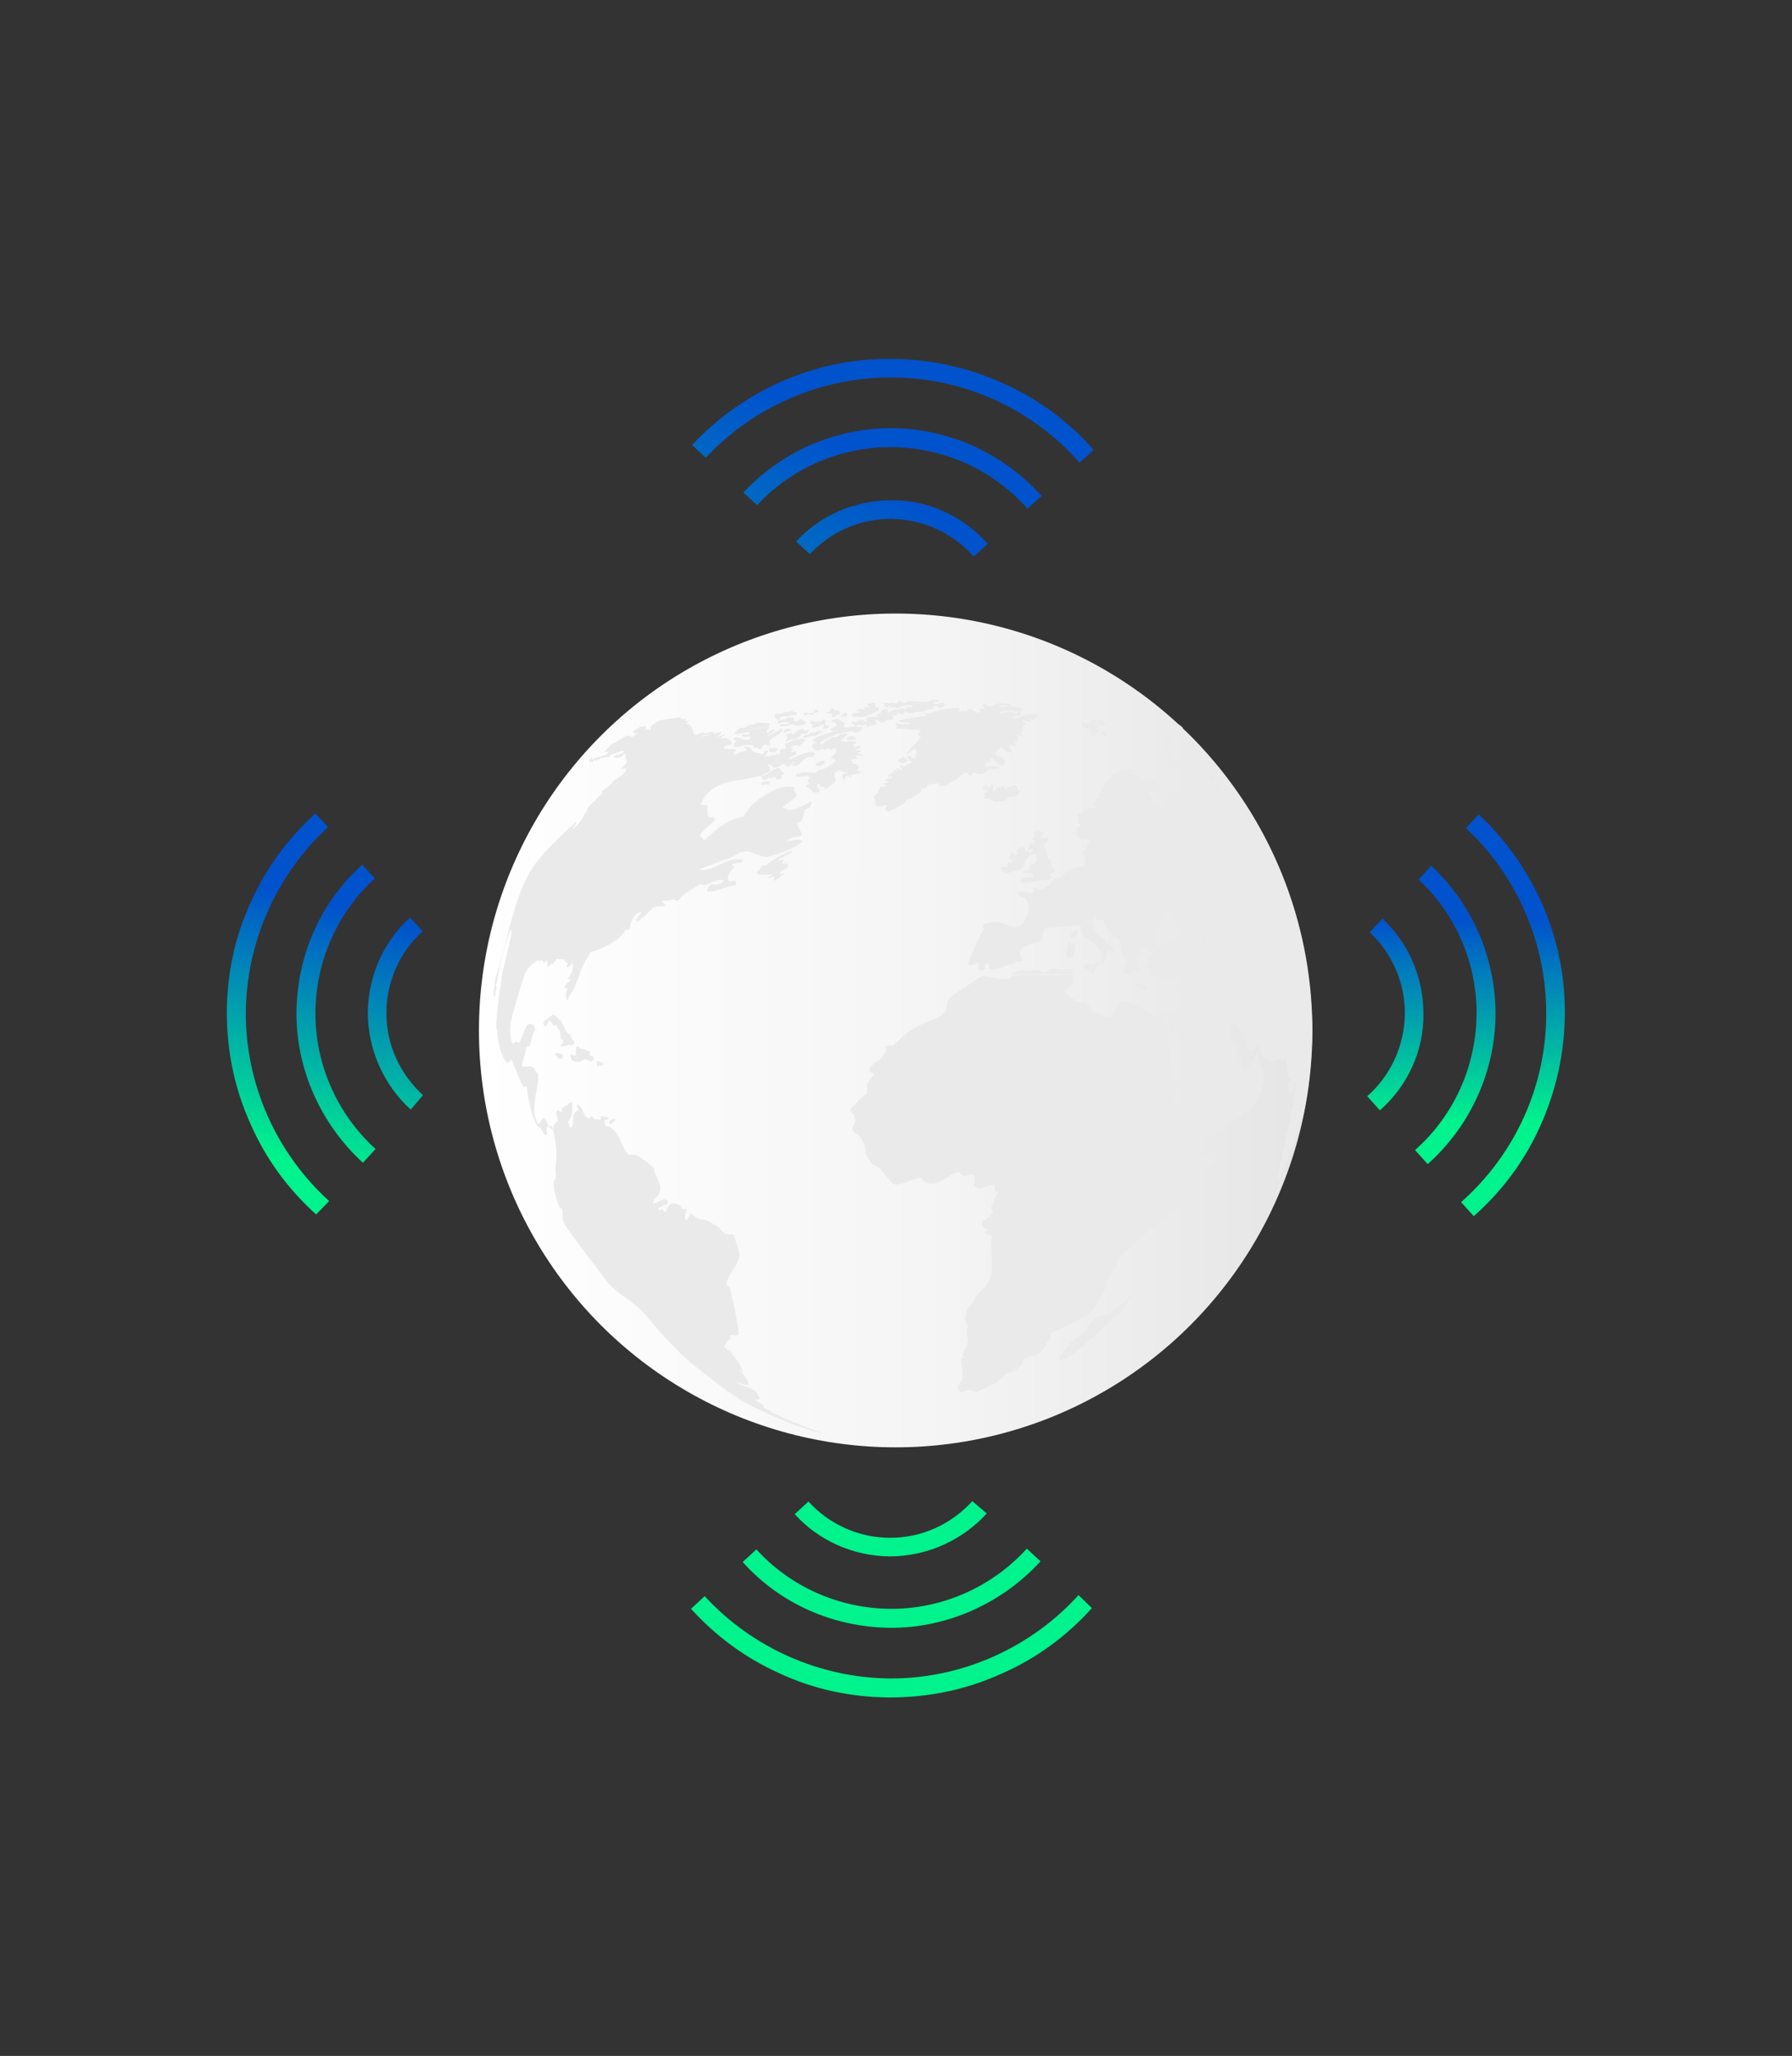 <?xml version="1.0" encoding="utf-8"?>
<!-- Generator: Adobe Illustrator 27.0.0, SVG Export Plug-In . SVG Version: 6.00 Build 0)  -->
<svg version="1.1" id="Ebene_1" xmlns="http://www.w3.org/2000/svg" xmlns:xlink="http://www.w3.org/1999/xlink" x="0px" y="0px"
	 viewBox="0 0 509.6 584.4" style="enable-background:new 0 0 509.6 584.4;" xml:space="preserve">
<rect x="0" y="0" width="509.6" height="584.4" fill="#333333" stroke="none"/>
<style type="text/css">
	.st0{fill:url(#SVGID_1_);}
	.st1{fill:#EAEAEA;}
	.st2{fill:url(#SVGID_00000037665126042986901170000014419960180814277512_);}
	.st3{fill:url(#SVGID_00000140733183276595107160000004143698105833106320_);}
	.st4{fill:url(#SVGID_00000124127838790212787880000006150203286487617707_);}
	.st5{fill:url(#SVGID_00000018232801993173960060000003063979657605349557_);}
	.st6{fill:url(#SVGID_00000116934518346475437440000006344510794833585845_);}
	.st7{fill:url(#SVGID_00000041271908224956227210000005876095518675365254_);}
	.st8{fill:url(#SVGID_00000075858585658887218230000007664249786541268920_);}
	.st9{fill:url(#SVGID_00000181800523300927948800000006858538293356664209_);}
	.st10{fill:url(#SVGID_00000127749640594446105950000001994198472294892711_);}
	.st11{fill:url(#SVGID_00000064348327000344698470000001001801663483816637_);}
	.st12{fill:url(#SVGID_00000114047833283615578270000006338857184304480680_);}
	.st13{fill:url(#SVGID_00000010299996271164319030000008926324650623452051_);}
</style>
<g>
	<g id="sphere_3_">
		
			<linearGradient id="SVGID_1_" gradientUnits="userSpaceOnUse" x1="136.415" y1="293.652" x2="373.404" y2="293.652" gradientTransform="matrix(1 7.987763e-04 7.987763e-04 -1 -0.432 586.354)">
			<stop  offset="0" style="stop-color:#FFFFFF"/>
			<stop  offset="4.999955e-02" style="stop-color:#FEFEFE"/>
			<stop  offset="0.535" style="stop-color:#F5F5F5"/>
			<stop  offset="1" style="stop-color:#E5E5E5"/>
		</linearGradient>
		<circle class="st0" cx="254.7" cy="292.9" r="118.5"/>
		<g>
			<path class="st1" d="M228.7,203.4c0.5,0,0.8-0.4,1.4-0.5c0.2,0,0.2,0.1,0.4,0.2c0.1,0.1,0.2,0.2,0.5,0.1c0.1,0,0.2-0.1,0.2-0.1
				c0.2-0.2,0.2-0.5,0.5-0.5c0.1,0,0.2,0,0.4-0.1c0.4,0,0.6,0,0.6-0.2c0-0.5-1-0.5-1-0.6c-0.3,0-0.3,0.2-0.2,0.5
				c0.1,0.3,0,0.3-0.2,0.4c-0.2,0-0.4,0-0.5,0c-0.2,0-0.5,0.1-0.7,0.1s-0.4-0.1-0.6-0.1c-0.3,0-0.5,0.1-0.8,0.2l0,0
				c-0.2,0.2-0.3,0.5-0.2,0.6C228.5,203.4,228.6,203.4,228.7,203.4z"/>
			<path class="st1" d="M222.8,219.6c-0.2-0.1-0.6-0.2-0.8-0.8c-0.2-0.4-0.2-0.4-0.5-0.5c-0.2,0-0.5,0-1.2,0.3
				c-1.1,0.5-1.9,1.5-3,1.8c-0.2,0.1-0.5-0.1-0.7,0c0,0-0.2,0.1-0.3,0.2c0.1,0.2,0.5,0.1,0.4,0.3c0,0.4,0,0.4,0.1,0.5
				c0,0,0,0.1,0.1,0.1c0,0,0.1,0.1,0.2,0.2c0.6,0.1,1-0.5,1.6-0.6c0.2,0,0.5,0.1,0.7,0c0.3,0,0.5-0.2,0.8-0.3
				c0.4-0.1,0.4,0.2,0.5,0.3c0,0.2,0.1,0.5,0.2,0.5l1.2-0.2c0,0,0.1-0.1,0.1-0.2c0.1-0.2-0.1-0.5,0-0.7
				C222.4,220.3,223,220.2,222.8,219.6z"/>
			<path class="st1" d="M231.6,205.1c-0.2-0.1-0.3-0.2-0.5-0.2h-0.1c-0.6,0.2-0.7,0.6-0.5,0.8c0.2,0.1,0.3,0.2,0.7,0.2
				c0,0.1,0.1,0.2-0.2,0.4c-0.4,0.4,0.2,0.5,0.4,0.5c0.1,0,1.6-0.2,2.5-0.8c0.2-0.2,0.3-0.2,0.4-0.2c0,0,0.1,0.4-0.2,0.8
				c-0.2,0.3-0.1,0.5,0,0.5c0.6,0.4,1.5-0.3,1.6-0.5c0-0.1,0-0.2,0-0.2c-0.1-0.2-0.3-0.2-0.5-0.2c-0.5,0-0.5,0-0.5-0.2
				c0.1-0.2,0.1-0.2-0.2-0.4c0.5-0.8,0.6-1,0-1c-0.2,0-0.5,0.1-1,0.4c-0.5,0.2-0.5,0.2-0.9,0.2C231.9,205.2,231.9,205.2,231.6,205.1
				z"/>
			<path class="st1" d="M223.6,210.8c0.5-0.2,0.9-0.5,1.5-0.6c0.8-0.1,0.8-0.1,1.8-0.5c0.3-0.2,0.5-0.2,0.9-0.9
				c0-0.1,0.1-0.2,0.2-0.2c0.2-0.1,0.2-0.1,0.5,0c0.2,0,0.6,0.1,1-0.2c0.2-0.1,0.5-0.3,0.5-0.6c0-0.1,0-0.2-0.2-0.2
				c-0.2-0.1-0.5,0.1-0.8,0.1c-0.4,0-0.5-0.5-0.8-0.5s-1.5,0.2-2.2,1.3c-0.2,0.2-0.2,0.3-0.4,0.3c-0.2-0.1-0.3-0.4-0.6-0.4
				c-0.3-0.1-1,0.2-1.1,0.2c-0.1,0-0.2,0-0.2,0.1c-0.4,0.2,0.2,0.6,0.2,0.9c0,0.5-0.5,0.6-0.5,1.1c0,0.1,0,0.2,0.1,0.2
				C223.4,210.8,223.6,210.8,223.6,210.8z"/>
			<path class="st1" d="M224.9,207.8C225,207.8,225,207.8,224.9,207.8c0.2-0.1,0.2-0.2,0.2-0.3s0-0.2-0.2-0.2l-0.8-0.2
				c-0.5,0-0.6,0.2-0.8,0.3c-0.2,0.2-0.5,0.8-0.4,0.9c0.1,0.1,0.2-0.1,0.5-0.2c0.3-0.2,0.4-0.2,0.6-0.2
				C224.4,207.9,224.7,207.9,224.9,207.8z"/>
			<path class="st1" d="M211.8,208.3c0.8-0.2,1.5-0.8,2.4-1c1.4-0.4,2.9-0.4,4.2-0.8c0.1,0,0.4-0.2,0.5-0.5c0-0.2-0.1-0.4-0.2-0.4
				l-2.9-0.2c-0.1,0-0.3,0-0.4,0c-0.5,0.2-0.8,0.6-1.5,0.6c-0.8,0-0.8,0-0.8,0.1c-0.6,0.3-1.1,0.9-1.9,0.8c-0.6-0.1-0.6-0.1-0.8,0.1
				c0,0-1.5,1.1-1.6,1.5C209.1,208.6,209.5,208.8,211.8,208.3z"/>
			<path class="st1" d="M209.2,212.3c0.9,0.1,1.7-0.3,2.5-0.5c0.8-0.2,2.1,0,2.4,0.1c0.3,0.1,0.2,0.5,0.2,0.7
				c0.2,0.1,0.5-0.1,0.7-0.1c0.5,0.1,0.7,0.6,1.2,0.5c0.8-0.2,0.5-1.5,1.3-1.3c1.1,0.3,1.1,0.3,1.6,0.1c0,0,0.1,0,0.1-0.1
				c0.1-0.1,0-0.2-0.1-0.3c-0.4-0.6-0.4-0.9,0.4-1.5c0.7-0.5,1.5-0.8,2.2-1.4c0.6-0.5,0.9-1.2,0.9-1.2v-0.1
				c-0.2-0.1-0.2-0.1-1.9,0.8c-1.2,0.7-1.8,1-2.5,1.2c0.1-0.2,0.1-0.2,0.6-0.5c1.4-0.9,1.7-1.2,1.4-1.4c-0.2,0.1-0.2,0.1-0.7,0.3
				c-0.8,0.5-1.3,0.8-1.6,0.6c0.2-0.3,0.6-1.2,0.6-1.2c0.2-0.2,0.2-0.2,0.2-0.3c-0.1-0.1-0.1-0.1-0.2-0.1c-0.2,0-5.5,1-5.6,1
				c-0.1,0-0.8,0.2-0.5,0.5c0.2,0.3,0.7-0.2,0.8,0.2c0.1,0.2-0.2,0.5-0.7,0.5c-0.4,0-0.7-0.2-1.1-0.1c-0.7,0.2-0.3,0.6-0.3,0.6
				c0.8,0.5,1.7-0.2,2.4,0.3c-0.1,0.5-0.8,0.7-1.2,0.7c-0.9,0-1.6-0.5-2.5-0.7c-0.2,0-0.8-0.2-1,0.4c-0.2,0.5,0.1,0.5,0.4,0.5
				c0.2,0,0.2,0,0.2,0.2c-0.1,0.2-0.1,0.2-0.6,0.5C208.4,211.9,208.6,212.3,209.2,212.3z"/>
			<path class="st1" d="M220.7,204.2c0.1,0.1,0.3,0.1,0.4,0.2c0.1,0.1,0.1,0.1,0,0.2c-0.2,0.2-0.3,0.3,0,0.3c0.2,0,0.6-0.3,0.8-0.6
				c-0.1-0.1-0.2,0-0.3-0.1c0.1-0.2,0.7-0.6,0.8-0.6c0.2-0.1,0.4,0.1,0.5,0.1c0.2,0,0.5-0.2,0.7-0.2c0,0,0,0,0.1,0
				c0.2,0,0.2,0,0.2,0.1c0,0.1-0.1,0.3,0.1,0.2c0.3,0,0.4-0.4,0.7-0.5c0.4-0.1,0.7,0.1,1.1,0c0.7-0.2,0.9-0.4,0.9-0.5c0,0,0,0,0-0.1
				c0,0,0-0.1,0-0.2c-0.2-0.1-0.5,0-0.7,0c-0.3,0-0.5-0.4-0.8-0.4c-0.4,0-0.8,0.2-1.2,0.3c-0.3,0-0.5-0.1-0.8,0
				c-0.7,0.2-1.2,0.6-1.9,0.5c-0.6,0-0.7,0-0.8,0C220,203.5,220.4,204,220.7,204.2z"/>
			<path class="st1" d="M225.8,204.5c-0.2-0.5-0.3-0.5-0.5-0.6c-0.2,0-0.3,0.2-0.5,0.2s-0.2-0.2-0.4-0.1c-0.1,0-0.1,0-0.2,0
				c-0.4,0.2-0.7,0.4-1.1,0.5c-1.1,0.2-1.2,0.2-1.5,0.4c-0.5,0.3-0.7,0.7-0.5,0.8c0.1,0,0.3-0.1,0.8-0.2c1.6-0.6,2.6,0.1,2.7,0.1
				c-0.1,0.1-0.1,0.3-2,0.2c-0.2,0-0.7-0.1-0.8,0.4c-0.1,0.4,2.2,0.2,2.7,0c0.1,0,0.2-0.1,0.4-0.2c0.5-0.3,0.5-0.3,1.1,0.2
				c0.2,0.2,0.4,0.2,1,0c0.4-0.2,0.8,0.1,1.2-0.1c0.8-0.3,1-0.8,1-1c0-0.1,0-0.1-0.8-0.2c-0.2,0-0.3-0.1-0.3-0.2
				c0-0.2,0.2-0.3,0.2-0.5c-0.1-0.1-0.1-0.1-1.7,0.8C226.3,205.3,226.1,205.4,225.8,204.5z"/>
			<path class="st1" d="M229.8,209.5c0.9-0.3,1.1-0.4,1.3-0.4c0.2,0,0.4,0.2,0.6,0.2c0.1,0,0.3-0.1,0.3-0.1c0.3-0.1,0.4-0.5,0.6-0.6
				c0.2-0.2,0.6-0.1,0.8-0.2c0,0,0.2-0.3,0.3-0.5l0,0c0,0-0.2-0.1-0.9-0.2c-0.3,0-0.3,0-0.9,0.4c-0.3,0.2-0.5,0.4-0.6,0.3
				c0,0-0.1,0-0.1-0.1c0-0.1-0.2-0.2-0.4-0.2l0,0c-0.2,0.1-0.4,0.3-0.5,0.4c-0.5,0.3-0.9,0.4-1.4,0.5c-0.7,0.3-0.6,0.4-0.5,0.5
				C228.4,210,228.9,209.8,229.8,209.5z"/>
			<path class="st1" d="M253.9,219.5c-0.2,0.2-0.5,0.4-0.7,0.5c-0.2,0.2-0.5,0.3-0.5,0.3c-0.2,0.1-0.2,0.1-0.2,0.1
				c-0.1,0.1-0.2,0.3,0,0.4c0.1,0.1,0.2,0.1,0.5,0c0.5-0.2,0.8-0.3,1.3-0.5c0-0.2,0-0.5,0-0.8C254.1,219.5,254,219.5,253.9,219.5
				L253.9,219.5z"/>
			<path class="st1" d="M331.4,203.5c-0.1,0-0.1-0.1-0.2-0.1c0,0.1,1.2,1.2,1.7,1.3c0,0-0.5-0.7-0.7-0.9c-0.2-0.2-0.4-0.3-0.6-0.5
				c-0.3-0.2-0.5-0.5-0.8-0.7c-0.1-0.1-0.1-0.1-0.1-0.1s0,0.1,0.3,0.3C331.1,203.2,331.4,203.4,331.4,203.5z"/>
			<path class="st1" d="M333.3,205.1c-0.1,0.1,0.2,0.3,0.5,0.5l1.2,0.8c0,0,0.1,0.1,0.2,0.1c0.2,0,0.2,0,0.3,0.2
				c0.2,0.2,0.2,0.2,0.3,0.2c0-0.1-0.1-0.2-0.5-0.5c-0.1-0.1-1.4-1.3-1.9-1.5c0.1,0.2,0.2,0.2,0.3,0.4c-0.1,0-0.1-0.1-0.4-0.3
				c-0.5-0.5-0.5-0.5-0.5-0.5c0,0.1,0.2,0.2,0.3,0.4S333.3,205,333.3,205.1z"/>
			<path class="st1" d="M235,202.6c0.2,0.1,0.2,0.2,1.3,0.2c0.2,0,0.3,0,0.3,0.6c0,0.3,0,0.6,0.2,0.6c0.1,0,0.4-0.1,0.5-0.2
				c0.3-0.2,0.5-0.5,0.9-0.6c0.8-0.2,0.8-0.2,0.8-0.3c0,0,0-0.1-0.1-0.1c-0.2-0.3-0.3-0.7-0.3-0.8c-0.2-0.1-0.3-0.1-0.4-0.1
				c-0.2,0-0.3,0.1-0.5,0.1c-0.5,0-0.5-0.6-1-0.7c-0.2,0-0.5,0.4-0.6,0.6c-0.1,0.2-0.3,0.5-0.7,0.5
				C235.3,202.5,235.1,202.4,235,202.6C234.9,202.4,234.9,202.5,235,202.6L235,202.6z"/>
			<path class="st1" d="M336.8,207.7c-0.2-0.3-0.5-0.5-0.5-0.7h0.1c0,0,0-0.1-0.3-0.4c-0.7-0.6-1.1-0.8-1.1-0.8
				C334.9,205.9,336.7,207.6,336.8,207.7z"/>
			<path class="st1" d="M243.1,203.8c0.1,0,0.2,0,0.2,0l2.5-0.1c0.1,0,0.3-0.1,0.5-0.2l2.1-0.8c0.2-0.2,0.4-0.2,0.6-0.4
				c0.2-0.1,0.5-0.1,0.6-0.3c0.2-0.2,0.4-0.7,0.4-0.8c0,0,0,0,0-0.1c-0.3-0.3-0.7,0.2-1-0.2c-0.3-0.4,0.1-1.2-0.5-1.2c0,0,0,0-0.1,0
				c-0.3,0.1-0.6,0.3-0.9,0.4c-0.3,0.1-0.3-0.4-0.6-0.2c-0.5,0.2-0.2,0.4,0,0.6c0.6,0.6-0.1,0.6-0.3,0.5c-0.5,0-0.6,0-0.7,0.1
				c-0.2,0.2,0.2,0.4,0,0.5c-0.4,0.3-0.7-0.2-1.1-0.2l-0.8,0.3c-0.2,0.1-0.2,0.1-0.3,0.2v0.1c0.3,0.1,0.7,0.1,1,0.2
				c0,0-0.1,0.4-1.2,0.4c-0.4,0-1.1,0-1.3,0.5C242.1,203.7,243.1,203.8,243.1,203.8z"/>
			<path class="st1" d="M239.2,203.6c0.1,0,0.2,0,0.2,0.1c0.1,0,0.1,0.1,0.2,0.1h0.1c0.1,0,0.7-0.1,0.7-0.1c0.5-0.2,0.6-0.5,0.6-0.6
				s-0.3-0.5-0.6-0.5C239.7,202.7,239,203.4,239.2,203.6L239.2,203.6z"/>
			<path class="st1" d="M243.8,209.7c-0.2-0.1-0.4,0-0.6,0c-0.1,0-0.1,0-0.2-0.2c-0.2-0.2-0.3-0.3-0.7-0.3c-1.2,0.1-1.6,0.6-1.5,0.8
				c0,0,0.1,0,0.1,0.1c0.1,0,0.2,0,0.2,0c0,0,0.1,0,0.1,0.1c0.1,0.1,0.2,0.1,0.3,0.1s0.9,0.1,1.1,0
				C243.1,210.2,243.9,209.8,243.8,209.7L243.8,209.7C243.9,209.8,243.9,209.8,243.8,209.7z"/>
			<path class="st1" d="M242.1,205.6c0.2,0.2,0.5,0,0.8,0.2c0.2,0.2-0.1,0.5,0.2,0.5c0.5,0.2,0.8-0.4,1.3-0.4c0.3,0,0.5,0.3,0.8,0.3
				c0.2,0,0.3-0.1,0.5-0.2c0.2-0.1,0.2-0.2,0.4-0.1c0.5,0.1,0.1,0.8,0.5,0.8c0.4,0,0.7-0.3,1.1-0.5c0.4-0.2,0.8,0,1.3-0.2
				c0.1,0,0.2-0.1,0.3-0.3c0-0.4-0.5-0.5-0.3-0.9c0.1-0.3,0.5-0.4,0.7-0.1c0.7,0.7,0.7,0.7,1,0.7c0.8-0.1,1.3-0.6,2-0.8
				c0.5-0.2,1.1,0.1,1.5-0.5c-0.1-0.4-0.5-0.4-0.6-0.6c0-0.1,0.2-0.3,1-0.2c0.5,0.1,0.8,0,0.6-0.4c-0.1-0.2-0.2-0.3,0.2-0.3
				c0.4,0.1,0.6,0.6,1.2,0.5c0.2-0.1,0.2-0.1,0.6-0.6c0.2-0.3,0.3-0.3,0.5-0.2c0.4,0.5,1,0.5,1.1,0.5c0.8,0,1.5-0.5,2.3-0.5
				c0.4,0,0.8,0.1,1.2,0h0.1c0.5-0.1,0.8-0.4,1.2-0.5c0.5-0.1,1.1-0.1,1.6-0.2c0.2-0.1,0.2-0.2,0.2-0.2c-0.1-0.1-0.2-0.1-0.3-0.2
				c0-0.3,1-0.8,1.9-0.2c0.7,0.4,1.9-0.2,1.6-0.8c-0.1-0.2-0.2-0.4-0.2-0.4c-0.3-0.2-0.5-0.2-1,0.1c-0.9,0.4-1.7,0.2-1.9,0.1
				c-0.7-0.5,2.2-0.5,1.5-0.8c0,0-0.1,0-0.1-0.1c0,0-0.4-0.2-1.1-0.2c-0.8,0-1.5,0.5-2.2,0.6c-1.1,0-1.5,0-4.8-0.2
				c-0.6-0.1-1.1,0.4-1.6,0.5c-0.6,0.2-1-0.6-1.6-0.5c-0.2,0-0.2,0.2-0.2,0.2c-0.1,0.3-0.2,0.5-0.7,0.4c-0.8-0.2-0.8-0.2-0.8-0.2
				c0,0,0,0-0.1,0c-0.2,0-0.4,0.1-0.5,0.1c-0.5,0-1.1,0-1.6,0c-0.4,0-0.5,0.1-0.5,0.2s0,0.1,0.1,0.1c0.1,0.1,0.2,0.2,0.2,0.4
				c0,0.2-0.1,0.2-0.1,0.4c0.1,0,0.1,0,0.3-0.1c0.4-0.2,0.5-0.2,0.5-0.1c0,0.2-0.2,0.2-0.2,0.4c0.1,0.1,0.3,0,0.3,0
				c0.2,0,0.2-0.1,0.6-0.3c0.2-0.2,0.4-0.2,0.6-0.2c0,0,0,0.1-0.3,0.5c-0.2,0.2-0.2,0.2-0.1,0.2c0.1,0,0.2,0,0.2-0.1
				c0.2-0.1,0.5-0.2,0.8-0.2c0.2,0.1,0.4,0.2,0.6,0.2c0.2,0.1,0.5,0.1,1.5-0.3c2.6-0.9,3.3-0.2,3.3-0.2c-0.2,0.2-0.3,0.2-0.5,0.3
				c-0.2,0-0.3,0-0.5,0c-0.7-0.2-0.7-0.1-0.8,0.3c-0.1,0.5-0.2,0.5-0.7,0.2c-0.4-0.2-0.5-0.2-1.2,0.1c-0.2,0.1-0.7,0.1-1.2,0.1
				c-0.8,0-1.3,0.5-1.9,0.8c-0.3,0.1-0.3-0.2-0.2-0.4c0-0.5-0.2-0.5-0.6-0.5c-0.4,0-0.8,0.1-0.9,0.2c-0.4,0.3-0.4,0.8-0.9,1
				c-0.8,0.2-0.8,0.2-0.6,0.8c0.1,0.2,0.1,0.2-2.1,0.2c-0.7,0-0.8,0.2-0.8,0.2c-0.3,0.3,0,0.8-0.2,1.2c0,0,0,0-1.2-0.5
				c-0.7-0.3-1.1,0.5-1.6,0.5c-0.4,0.1-0.7-0.2-1.1-0.1h-0.1C241.7,205.2,242,205.5,242.1,205.6C242,205.5,242,205.5,242.1,205.6z"
				/>
			<path class="st1" d="M245.3,206.8C245.3,206.7,245.3,206.7,245.3,206.8C245.3,206.7,245.3,206.7,245.3,206.8
				c-0.1-0.2-0.2-0.2-0.2-0.2c-0.1,0-2.2-0.2-3,0c-0.3,0.1-1.2,0.2-1.7,0.2c-0.5,0-0.5-0.2-0.3-0.8c0.1-0.2,0.2-0.4,0-0.5
				c-0.1-0.1-0.2-0.1-0.2-0.2c-0.5-0.2-0.8-0.5-1.2-0.7c-0.3-0.2-0.5-0.2-0.8-0.2c-0.4,0-1.5,0.3-1.4,0.6c0,0.1,0.2,0.1,0.4,0.2
				c0.4,0.1,0.8,0.2,1,0.6c0.1,0.2,0.2,0.5-0.9,0.9c-0.8,0.3-1,0.9-0.4,1.1c0.1,0,0.1,0,0.2,0c0.4,0.1,0.6,0,1.5,0
				c0.6,0,1.1,0.4,1.7,0.4h0.1c1,0,1,0,1.5-0.3c0.2-0.2,0.4-0.2,1.2,0.2c0.5,0.2,0.7,0.2,1,0.2C244.2,208.1,245.1,207.4,245.3,206.8
				z"/>
			<path class="st1" d="M219.5,212.7c-0.2,0-0.5-0.1-0.5-0.1s-0.1-0.1-0.1,0c-0.1,0.1-0.2,0.3-0.2,0.5c0,0,0.2,0.5,0.2,0.5
				c0.1,0.1,0.8,0.4,1.4,0.2c0.5-0.2,0.9-0.9,0.9-1s-0.4-0.2-0.5-0.2C220.2,212.5,219.9,212.7,219.5,212.7z"/>
			<path class="st1" d="M232.2,217.6c0.1,0.1,0.8,0.2,1.3,0c0.9-0.4,1-0.8,1-0.9c0,0,0.1-0.6-0.1-0.6c-0.1,0-0.2,0-0.2,0.1l-1.4,0.4
				c-0.2,0.1-0.5,0.2-0.5,0.2c-0.4,0.2-0.4,0.5-0.4,0.5C231.9,217.3,232.2,217.6,232.2,217.6z"/>
			<path class="st1" d="M242.3,220.2c0.8-0.2,1.6-0.2,2.3-0.5c0,0,0.2-0.2,0.2-0.4s-0.2-0.2-0.5-0.1c-0.5,0.1-0.5,0-0.7-0.1
				c0-0.5,0.9-0.7,0.6-1.2c-0.5-0.8-0.9-0.8-1.2-0.8c-0.5,0-0.5,0-0.6-0.2c0.1-0.5,0.1-0.5,0.1-0.5c-0.2,0-0.3,0-0.5-0.1
				c-0.3-0.9,1.4-0.2,1.9-0.7c-0.1-0.3-0.6-0.5-0.3-0.8c0.1-0.1,0.1-0.1,1,0c0.5,0.1,0.7-0.2,0.7-0.2c0-0.3-0.1-0.3-0.7-0.3
				c-0.5,0-0.5,0-0.7-0.1c0.2-0.5,0.8-0.2,0.9-0.7c-0.3-0.5-0.8-0.1-1.2-0.2c0-0.1,0-0.1-0.1-0.2c0.3-0.3,0.8-0.2,1.2-0.7
				c0.1-0.1,0.1-0.5-0.5-0.5s-0.8,0.5-1.3,0.6c0-0.1,0-0.1,0.1-0.5c-0.4-0.1-0.4-0.1-0.5-0.3c0.3-0.4,0.8-0.4,1.2-0.7
				c-0.1-0.1-2-0.5-2-0.5c-0.2,0-0.2,0.1-0.6,0.2c-0.6,0.4-2-0.2-2-0.2c0-0.2,0.1-0.2,1-0.9c0.6-0.5,0.7-0.5,0.9-0.8
				c0,0,0-0.1,0-0.2c-0.4-0.1-1.1-0.1-1.9,0.1c-0.5,0.1-0.8,0.7-1.4,0.8c-0.3,0.1-0.6-0.2-1,0c-0.1,0-0.1,0-0.9,0.7
				c-0.2,0.2-0.6,0.1-0.8,0.2c-0.1,0.1-0.2,0.2-0.4,0.5c-0.6,1-1.2,0.6-1.5,0.4c0-0.1,0.1-0.2,0.2-0.3l2.5-1.5c0,0,2.3-1.1,3.6-1.1
				c0.4,0,0.5-0.1,0.5-0.2c-0.2-0.3-1.8-0.4-2.1-0.4c-0.1,0-7.4,1.9-6.5,2.8c0.2,0.2,0.5,0.2,0.8,0.4c-0.1,0.2-0.1,0.2-0.5,0.3
				c-0.2,0.1-1,0.3-0.5,1.1c0.6,1.3,2.1,0.8,2.1,0.8c0.2-0.1,0.2-0.3,0.4-0.3c0.4-0.1,0.7,0.3,1,0.2c0.3-0.1,0.5-0.3,0.8-0.3
				c0.4,0,0.6,0.4,1,0.4c0.5,0,0.4-0.8,0.9-0.6c0.5,0.2,0.5,0.9,0.5,0.9c-0.2,0.9-1.3,1.2-1.5,2c0.3,0.2,0.7-0.1,1,0.2
				c0.1,0.1,0.4,0.5,0.2,0.8c0,0-2.5,1.9-3.6,2.2c-0.4,0.2-0.8,0.1-1.1,0.2c-0.5,0.2-0.5,0.7-1.1,0.8c0,0-0.1,0-0.2,0
				c-0.9,0-1.8-0.2-2.6-0.2c-0.5-0.1-1.1,0.3-1.6,0.3c-0.5,0-1.1,0.4-1.1,0.6c0.7,0.8,1.5,0.1,2.3,0.3c0.5,0.2,1.4-0.7,1.5,0
				c0.1,0.3,0.1,0.4,0.2,0.5c-0.1,0.4-0.5,0.5-0.5,0.9c0.1,0.1,0.1,0.1,0.4,0.2c0,0.1,0,0.1,0.1,0.2c-0.2,0.5-0.9,0.5-0.9,1.2
				c0.2,0.2,0.7,0.1,0.9,0.3c0.3,0.3,0.5,0.7,0.8,1c0.1,0.1,0.3,0.2,0.5,0.2c0.9,0.2,1.6,0,1.6-0.5c0-0.2-0.1-0.3-0.3-0.5
				c-1.2-1.3,0.1-1.6,0.2-1.5c0.2,0.2,0.2,0.7,0.4,0.9c0.2,0.2,0.2,0.2,0.5,0c0.4-0.1,0.5,0,0.5,0c0.2,0.2,0,0.5,0.1,0.8
				c0.3,0.1,2.7-1.9,3-2.2c0.3-0.4,0.2-0.8-0.1-1.2c-0.2-0.3-0.7-1.2,1.4-2.1c0.2-0.1,0.3,0.2,0.4,0.2c0.2,0.2,0.2,0.3,0.8,0.4
				c0.3,0,0.7-0.1,1,0.1l0.1,0.1v0.1c-0.5,0.2-1-0.2-1.4,0.4c-0.3,0.5,0,1.3,0.2,1.5c0.5-0.2,0.5-1,1-1.2c0.5-0.2,0.5,0.5,0.9,0.5
				C242.1,221.3,241.7,220.3,242.3,220.2z"/>
			<path class="st1" d="M219,222.2C219,222.1,219,222.1,219,222.2c-0.2,0-0.3,0-0.4,0c-0.2,0-0.5-0.1-0.7-0.1
				c-0.9,0-1.1,0.2-1.2,0.3c-0.1,0.1-0.2,0.2-0.2,0.3l0.2,0.5h0.1c0.3-0.1,0.5-0.3,0.8-0.3c0.1,0,0.5,0,0.7,0s0.2,0,0.3,0
				s0.2-0.2,0.3-0.5C219.1,222.2,219,222.2,219,222.2z"/>
			<path class="st1" d="M223.4,243.2c1.9-0.9,2-1,2-1.2c0,0,0-0.2-0.2-0.2c-1.4,0.3-5.2,2.4-6.3,3.3c-0.7,0.6-0.9,0.8-1.4,0.9
				c-0.2,0-0.2,0-0.5,0.1c-0.4,0-0.4,0-0.8,0.8c-0.1,0.2-0.1,0.2-0.8,0.7c-0.4,0.2-0.2,0.7,0,0.8c0.2,0.2,1.5,0.3,2.9,0.2
				c0.8-0.1,0.9-0.1,1.1,0c0,0.1,0,0.2-0.4,0.4c-0.4,0.2-0.6,0.4-0.5,0.5c0.2,0.2,0.3,0.1,1-0.2s0.8-0.3,0.8-0.3
				c0,0.5-0.6,1.4,0,1.3c0.3,0,1.5-0.8,2.2-1.5c0.2-0.2,0.6-0.7,0.5-0.8c-0.4,0-0.5,0.5-1,0.5c-0.2,0-0.2-0.5-0.1-0.6
				c0.6-0.8,2-0.7,2.2-1.9c0.2-0.8-1.2-0.3-1.7-0.7c0.1-0.3,0.5-0.5,0.4-0.8c0-0.2-0.1-0.2-0.5-0.1c-0.5,0.2-0.7,0.2-0.8,0
				C221.7,244,221.8,244,223.4,243.2z"/>
			<path class="st1" d="M279.8,226.6c0,0.2,0.2,0.3,0.2,0.3c0.3,0.2,0.7,0.1,1.1,0.2c0.8,0.2,1.5,0.8,2.2,0.8c0,0,2.4-0.3,2.5-0.3
				c0,0,0.2-0.1,0.6-0.5c0.7-0.7,0.8-0.8,1.8-0.7c0.9,0.2,1.5-0.4,1.9-1.6c-0.3,0.1-0.8,0-0.7-0.6c0.1-0.2,0.2-1.1-1.3-0.9
				c-0.3,0-0.4,0.2-0.5,0.2c-0.1,0.1-0.2,0.2-0.3,0.2c-0.2,0.1-0.3-0.4-0.5-0.2c-0.9,0.7-0.9,0.7-1.1,0.7c-0.2-0.2,0.2-0.7-0.2-0.8
				c-0.5-0.2-0.7,0.5-1.1,0.5c-0.3,0-0.5-0.2-0.8-0.2h-0.1c-0.1,0-0.2,0.2-0.2,0.2c-0.2,0.3-0.1,0.9-0.6,1c-0.2,0-0.2-0.1-0.2-0.8
				c0-0.8-0.1-1-0.5-1.1c-0.4,0-0.5,0.1-0.5,0.5c0,0.2-0.1,0.2-0.2,0.3c-0.5,0.2-0.5-0.6-0.9-0.5c-0.3,0.1-0.5,0.2-0.5,0.2
				c-0.2,0.2-0.7,0.4-0.3,0.8c0.5,0.5,1.2-0.2,1.5,0.4c-0.3,0.7-1.3,0.5-1.5,1.2c0.2,0.2,0.7-0.1,0.8,0.3
				C280.4,226.2,280.4,226.2,279.8,226.6z"/>
			<path class="st1" d="M307.8,206.5c0,0.1,0.1,0.2,0.1,0.2s0.8,0.6,1.6,0.4c1-0.4,1,0.2,1,0.2c-0.1,0.1-0.1,0.1-0.3,0.1
				c-0.3,0-0.5,0-0.5,0.2c0,0.1,0,0.1,0.1,0.1c0.4,0.2,0.8,0.5,0.8,0.6c-0.2,0.2-0.4,0.2-0.5,0.3c0,0.3,1.5,0.9,1.7,0.8
				c0.1-0.1,0.1-0.2,0-0.5c-0.1-0.2-0.1-0.3,0-0.4c0.1-0.2,0.2-0.2,0.5-0.3c0-0.4-0.5-0.7-0.4-1.2c0-0.2,0.3-0.2,0.5-0.2
				c0.1,0,0.2,0,0.2-0.1v-0.1c-0.1-0.1-0.2-0.2-0.2-0.2c-0.6-0.5-1.6-0.4-2.1-1.2c-0.2-0.2-0.2-0.3-0.5-0.3c-0.2,0-0.2,0.2,0.1,0.6
				c0.2,0.4,0.2,0.5,0.2,0.6c0,0,0,0,0,0.1c-0.5-0.2-0.5-0.8-0.9-0.9c-0.2,0.2,0.1,0.5-0.2,0.7c-0.2-0.1-0.2-0.2-0.5-0.6
				c-0.3-0.5-1.1-0.3-1-0.2c0,0.3,0.3,0.4,0.4,0.7C307.8,206.1,307.7,206.4,307.8,206.5z"/>
			<path class="st1" d="M332.2,216.5c0,0,0.4,0.8,1.2,1.3c0.2,0.2,0.3-0.5,0.5-0.3c0.3,0.3,0.4,0.7,0.7,0.9c0.1,0.1,0.4,0.3,0.8,0.5
				c0.3,0.1,1.1,0.2,1-0.2c-0.1-0.2-0.6-0.7-0.8-0.8c-0.8-0.8-2.4-2.2-2.7-4c-0.3-1.5-0.3-2.1,0.3-2.9c0.5-0.6,0.5-0.7,0-1.2
				c-0.2-0.2-0.7-0.6-1.1-0.7h-0.1c-0.2,0.2,0,0.5-0.2,0.7c-0.2,0.2-0.5-0.2-0.5,0.1c-0.2,0.4,0.2,0.8,0,1.1
				c-0.2,0.3-0.5,0.2-0.8,0.3c0,0.2,0.4,0.8,0.7,1.2c0,0,0.1,0.1,0.1,0.2c0.1,0.2-0.2,0.3-0.2,0.5c0.2,0.3,0.5,0.4,0.7,0.7l-0.1,0.1
				c0,0.2,0,0.2,0.9,0.8c-0.8,0.3-0.8,0.3-0.8,0.4c-0.2,0.5,0.7,0.5,0.6,0.9C332.5,216.3,332.1,216.3,332.2,216.5z"/>
			<path class="st1" d="M263.5,203.3c0,0.1-0.1,0.2-0.1,0.2c-0.1,0-7.2,0.8-7.8,1.5c1.1,0.6,2.3,0.3,3.4,0.5c0,0.1,0,0.2,0,0.2
				c0,0-2.1,0.6-4.2-0.2c-0.1,0.1-0.2,0.1-0.2,0.2c0,0.1,0,0.2,0.1,0.3c0.5,0.4,0.5,0.4,0.5,0.5c-0.2,0.2-0.3,0.4-0.5,0.6
				c0.1,0,0.1,0,1.9,0c0.7,0,1.5,0.2,2.2,0.2c1.8,0.1,3.2,0.4,3.2,0.4c-0.3,0.4-0.8,0.6-1,1.1c0.2,0.3,0.8,0.3,0.8,0.8l-4,4.5
				c0.1,0.1,0.2,0.1,0.2,0.2c0.8-0.4,1.3-1.2,2.2-1.4c0.5,0.6,0.6,0.9,0,2.7c-0.8,0.1-1.2-1.1-2.2-0.8c0.1,1,0.9,1.5,1.3,1.8
				c0,0.1,0,0.2-0.1,0.2c-0.6,0.4-1.5,0.5-1.9,1.1c-0.5,0-1-0.6-1.5-0.1c0.2,0.4,0.6,0.6,0.8,1c0,0.1-0.1,0.2-0.2,0.2
				c-0.5-0.2-0.9-0.7-1.5-0.7c0,0.1,0,0.2-0.1,0.2c0.5,0.5,0.5,0.5,0.6,0.7c-0.5,0.1-1-0.8-1.5-0.2c0.2,0.3,0.6,0.5,0.6,0.9
				c-0.2,0-0.2,0-0.7-0.2c0,0.3,0,0.7,0,1c-0.4,0.4-0.8,0.5-1.7,0.8c-0.4,0.1-0.4,0.1-0.5,0.2c0.2,0.5,0.8,0.1,1.1,0.5
				c-0.5,0.6-1.2,0.3-1.7,0.5v0.1c0.3,0.2,0.8,0.2,0.9,0.6c-0.2,0.2-0.2,0.3-0.7,0.2c-0.2,0-0.7-0.1-0.8,0.2
				c-0.5,0.5-0.4,1.2-0.8,1.7c-0.3,0.3-0.7,0.5-1,0.9l-0.1,0.1v0.1c0.1,0.3,0.3,0.5,0.4,0.8c0.1,0.4,0,0.8,0.1,1.2
				c0,0.2,0.1,0.3,0.2,0.4c0.3,0.4,1.2,0.2,1.5,0.2c0.4-0.1,0.7-0.4,1.2-0.4c0,0,0.4,0.1,0.2,0.5c-1,1.6,0.7,1.3,0.7,1.3
				c0.3-0.1,0.3-0.1,1.2-0.5c0.1,0,0.2-0.1,0.3-0.1c0.2-0.1,0.2-0.1,2.8-1.6c0.4-0.2,0.3-0.8,0.7-1.1c0.4-0.3,0.9,0,1.3-0.3
				c0.8-0.7,1.9-1,2.6-1.8c0.4-0.3,0.2-0.9,0.5-1.2c0.4-0.2,0.8,0.3,1.2,0.1c0.2-0.8,0.2-0.8,0.3-0.9c1-0.5,2.2-0.3,3.2-0.6
				c0.1,0.1,0.2,0.2,0.2,0.2c0,0.2,0,0.4,0,0.5c0.2,0.2,1.3,0.5,4.8-1.7c0.9-0.6,1.5-1.6,2.6-2c0.6-0.2,0.8,0.5,1.2,0.8
				c0.1,0,0.2,0.1,0.2,0.1c0.5-0.1,0.5-0.7,1-0.8c0.8-0.1,1.4,0.4,2.2,0.3c0.2,0,0.4-0.1,0.6-0.1c0.2,0,0.5-0.2,0.8-0.5
				c0.7-0.8,0.7-0.8,3.9-1c0,0-0.9-1-3-0.5c-0.8,0.2-1.2,0.2-1.2-0.5c-0.2-0.9,0.8-0.8,1.2-0.8c0.1,0,0.2,0,0.2,0
				c0.1-0.4,0-0.8,0.1-1.2c1.4,0.2,1.8,2.1,3.2,2.2c1.2,0.1,0.9-1.5,0.5-1.9c-0.7-0.8-0.8-0.8-1.5-0.5c-0.1-0.1-0.2-0.3-0.2-0.5
				c-0.2-0.2-0.2-0.2-0.7-0.3c0.1-0.4,0.4-0.6,0.4-1.1c0.2-0.2,0.2-0.2,0.6-0.1c0.1-0.2,0.2-0.4,0.2-0.5c1.3-0.5,2.3,2,3.6,0.8
				c0-0.5-0.6-0.8-0.8-1.3c0.5-0.7,1.2,0,1.7-0.2c0.1-0.5-0.3-0.9-0.4-1.5c0.5,0,0.8,0.5,1.2,0.4c0-0.1,0.1-0.2,0.1-0.2
				c-0.1-0.2-0.1-0.2-0.6-0.5c0-0.1,0-0.2,0-0.2c0.2,0,0.5,0,0.7-0.1c-0.2-0.3-0.5-0.5-0.6-0.8c0.2-0.2,0.2-0.2,1.4,0.2
				c0.1-0.1,0.2-0.2,0.2-0.2c-0.1-0.2-0.3-0.5-0.4-0.8c0.1-0.1,0.1-0.1,0.2-0.2c0.1,0,0.2,0,0.2,0c0.1-0.2,0.1-0.2,0.2-2
				c1.1-0.5,1.1-0.5,1.1-0.5c-0.3-0.3-1.2-0.1-1.2-0.7c0.9-0.4,1.7,0.5,2.6,0.2c-0.2-0.2-0.2-0.2-0.8-0.6c0.5-0.3,0.9,0.1,1.4,0.1
				c0.1-0.1,0.1-0.1,0.2-0.2c-0.1-0.1-0.1-0.2-0.2-0.2c0.2-0.1,0.2-0.1,1.5-0.5c0-0.1,0-0.2,0-0.2c-0.9-1.2-4.6-0.2-5.7,0.4
				c-1.2,0.5-1.4,0.5-1.9,0.2c0-0.1,0-0.2,0-0.3c0.8-0.6,2.2,0.1,2.5-1.2c-0.2-0.2-0.3-0.3-0.8-0.3c-0.2,0.2-0.4,0.5-0.6,0.8
				c-0.1,0-0.2,0-0.2,0c-1.4-1.5-3.1-0.2-4.6-0.5c0.4-0.7,3.9-0.6,3.9-0.6c1.2,0.2,2.8,0,2.8,0c-1.9-2.3-4.7-0.3-6.9-1.2
				c1.2-0.9,2.4,0.2,3.6-0.1c-0.2-0.8-2.9-0.8-3.4-0.8c-0.9,0-1.7,0.7-2.6,0.8c-0.7,0.1-1.2-0.6-1.9-0.6c-0.2,0-0.4,0.1-0.5,0.2
				c0.2,0.5,0.6,0.8,0.9,1.2c-0.5,0.2-1-0.3-1.5-0.2c0,0.4,0.1,0.8,0.1,1.2c-0.8,0.2-1.5-0.2-2.4-0.8c-0.5-0.4-0.5-0.4-1.6,0.6
				c-0.8-0.2-0.8-0.2-1.9-0.1c0-0.1-0.1-0.2-0.1-0.2c0.1-0.2,0.2-0.4,0.3-0.6c0-0.1-0.1-0.2-0.1-0.2c-3.9-0.2-10,1.9-10,1.9
				C263,202.5,263,202.5,263.5,203.3z"/>
			<path class="st1" d="M286.1,248.2c0.3,0.1,0.5,0,0.8-0.1c0.5-0.2,0.8-0.4,1.3-0.5c0.3-0.1,0.6-0.1,0.9-0.2
				c0.3-0.1,0.8-0.2,1.4-0.7c0.3-0.2,0.4-0.4,0.6-0.8c0,0,0-0.1,0.1-0.1c0.2-0.5,0.2-1,0.5-1.4c0.2-0.4,0.7-0.5,1-1
				c0.1-0.2,0.2-0.4,0.2-0.8c0-0.2-0.2-0.5-0.4-0.7c-0.3-0.2-0.5,0.2-0.8,0.2c-0.2,0-0.2-0.2-0.2-0.5c0-0.4,0.1-0.7-0.8-0.8
				c0,0-1.9,0.1-1.5,1.2c0.2,0.8,0,0.9-0.1,0.9c-0.8,0.5-1-0.3-1.1-0.5c-0.1-0.3-0.1-0.3-0.2-0.3c0,0-1.5,1.8-0.6,2.1
				c0.6,0.2,0.6,0.2,0.7,0.4c0,0.1-0.2,0.4-0.5,0.5c-0.2,0.1-0.5,0-0.7,0.2c-0.2,0.2-0.2,0.4-0.2,0.5c0.1,0.6,0.1,0.6-0.3,0.6
				c-0.5,0.1-0.9-0.2-1.3,0c-0.1,0.1-0.2,0.2-0.2,0.2C284.5,247.1,284.9,247.7,286.1,248.2z"/>
			<path class="st1" d="M325.9,280.2c-0.5-0.2-0.9-0.2-1.4-0.2c-0.4-0.1-0.7-0.4-1-0.5c-0.1,0-0.2-0.1-0.4-0.1
				c-0.7,0-0.6,0.5-0.3,0.8c0.6,0.5,0.6,0.5,0.8,0.6c0.2,0.2,0.5,0.1,0.7,0.2c0.3,0.1,0.5,0.4,0.8,0.5c0.1,0,0.2,0,0.2,0.1
				c0.6,0.1,1.2-0.6,1.2-0.9c0,0,0,0,0-0.1C326.3,280.4,326.2,280.2,325.9,280.2z"/>
			<path class="st1" d="M296.9,236.6c-0.3-0.3-2.1-0.4-2.2-0.4c-0.2,0-0.3,0-0.4,0.2c0,0.1-0.1,0.1-0.1,0.2c-0.2,0.4,0.1,0.7,0,1.1
				c-0.1,0.3-0.5,0.3-0.5,0.5c0,0.1-0.1,0.1-0.1,0.2c-0.1,0.2,0.1,0.3,0.3,0.6c0.4,0.5,0.3,0.8-0.2,0.7c-0.2,0-0.8-0.1-1.1,0.4
				c0,0-0.2,1.3,0,1.4c0.5,0.2,0.7-0.5,1.2-0.2c0.1,0.6-0.8,0.7-0.7,1.3c0.1,0.4,0.2,0.4,0.8,0.2c0.4-0.1,0.7-0.1,0.8,0.1v0.1
				l0.2,1.5c-0.1,0.2-0.5,1.2-1.5,1.3c-0.2,0.1-0.4,0.1-0.4,0.2l-0.1,0.1c-0.4,0.3-0.2,0.8-0.5,1.1c-0.4,0.5-1.1,0.2-1.5,0.5
				c0,0.5,0.1,0.5,0.7,0.5c1.5,0,2.3,0.1,2.3,0.9c-0.2,0.2-0.2,0.2-1.3,0.3c-1.8,0.1-2,0.2-2.3,0.5c0,0-0.5,1.1,0.7,1.1
				c0.4,0,0.8-0.1,1.2-0.1c1.1-0.2,2.1-0.5,3.2-0.6c0.8-0.1,1.7-0.1,2.5-0.2c0.2,0,0.5-0.1,0.8-0.2c0.7-0.3-0.2-1.1,0.2-1.5
				c0.3-0.4,0.9-0.3,1.1-0.8c0,0,0-0.2,0-0.4c-0.2-0.5-0.7-0.5-1-0.8c-0.1-0.1-0.2-0.2-0.2-0.4c0-0.4,0.2-0.8,0.1-1.1
				c0-0.6-0.7-0.7-1-1.2c0-0.1,0-0.1-0.2-1.3c-0.2-0.8-1-1.5-0.6-2.5c0.2-0.4,0.3-0.5,0.7-0.8c0.2-0.1,0.5-0.2,0.4-0.5
				c-0.2-0.4-0.5-0.4-1.4-0.4c-0.5,0-0.6-0.1-0.8-0.2C295.9,237.3,296.8,237.2,296.9,236.6z"/>
			<path class="st1" d="M372,277c-3.4-25.6-15.1-49.3-33.6-67.9c-0.5-0.5-0.9-0.9-1.4-1.4c0.4,0.5,1.2,1.3,2.3,2.5
				c-0.1,0-0.2,0-0.4,0c0.4,1,0.4,1,0.3,1.4c0.7,0.8,1.6,1.5,2.2,2.4c-0.2-0.2-0.5-0.3-0.6-0.5c0,0.1-0.1,0.2-0.2,0.4
				c-0.1,0-0.2-0.1-0.3-0.1c0,0.1,0.1,0.2,0.1,0.3c1.2,1.5,2.9,2.5,4.2,4c-0.4-0.1-0.4-0.1-1.4-1.3c-0.4,0-0.4,0-1.1-0.7
				c-0.1-0.1-0.3-0.2-0.5-0.2c0.1,0.3,0.2,0.7,0.2,0.9c0.4,0.3,0.9,0.5,1.2,0.9c-1.6-0.2-2.1-1.9-3.2-2.8c1.9,3.2,5.3,5.2,7.5,8.2
				c-0.8-0.5-1.4-1.4-2.2-2c-0.2,1.6,1.7,2.5,1.7,4c-0.7,0.2-0.8,0.2-1.5-0.4c0.2-0.2,0.5-0.6,0.6-0.8c0-0.1-4.4-6.8-7.5-8.6
				c0,1,0,1,4.9,6.6c-0.3-0.1-0.3-0.1-4.2-1.8c0,0.5,0,0.5,0.8,1.8c-0.2,0-0.3,0.1-0.5,0.1c-0.2-0.2-0.5-0.5-0.8-0.6
				c-0.1,0.2-0.2,0.3-0.2,0.5c-0.8,0-0.8,0.1-1.4,0.5c-0.2-0.2-0.4-0.6-0.5-0.9c-0.2,0-0.4,0.1-0.6,0.1c-0.6,1.1-0.8,2.4-1.5,3.4
				c-0.5-0.2-0.9-0.5-1.7-1.5c0.2-0.1,0.3-0.2,0.4-0.2c-0.1-0.3-0.1-0.3-1.5-1.4c0,1.7,1.9,2.5,1.9,4.2c-0.5-0.1-1-0.3-1.5-0.3
				c-0.3,0.6-0.3,0.6-0.2,2.4c-0.6,0.2-0.6,0.2-1.9-0.6c-0.1,0.1-0.2,0.2-0.3,0.4c0.5,0.6,1.2,0.8,1.7,1.3c0,0.2-0.1,0.3-0.1,0.5
				c-1.2,0.2-2.4-0.9-4.7-4.6c0.1-0.2,0.1-0.3,0.2-0.5c1.4,0.2,2.5,1.1,4,1.1c0.1-0.2,0.2-0.5,0.3-0.6c0-0.1-2.2-4.8-6.1-3.4
				c-0.2-0.2-0.4-0.6-0.4-0.9c-1-0.8-1-0.8-1.7-0.5c-0.2-0.2-0.5-0.5-0.8-0.8c0.3-0.1,0.6-0.2,0.8-0.4c-0.2-0.2-0.5-0.5-0.7-0.7
				c-0.2,0.1-0.3,0.2-0.5,0.2c-0.3-0.1-0.6-0.3-0.8-0.5c-0.1,0.2-0.2,0.4-0.2,0.5c-0.3,0.1-0.7,0.2-0.9,0.3
				c-0.2-0.1-0.3-0.2-0.5-0.2c-0.2,0.2-0.5,0.5-0.8,0.6c-0.2-0.1-0.3-0.2-0.4-0.3c0,0.3,0,1.2-1.3,0.8c-0.3,0.2-0.3,0.2-1.9,2.4
				c-0.2,0-0.3,0-0.5,0c0,0.2-0.1,0.6-0.3,0.8c0,0.2,0.1,0.4,0.1,0.5c-0.2,0.2-0.6,0.3-0.8,0.5c0,0.3-0.1,0.8-0.1,1.1
				c-0.3,0.1-0.7,0.2-1,0.2c0.2,0.5,0.6,1,0.8,1.5c-0.3-0.1-0.7-0.2-0.9-0.2c-0.2,0.9-1.1,1.3-1.4,2.1c0.2,0.2,0.5,0.5,0.8,0.6
				c-0.1,0.2-0.2,0.3-0.2,0.5c-0.5-0.1-0.8-0.3-1.3-0.4c-0.2,0.2-0.5,0.5-0.6,0.7c-0.3-0.1-0.6-0.3-0.8-0.5
				c-0.2,0.1-0.3,0.1-0.5,0.2c0.1,0.3,0.3,0.6,0.5,0.8c-0.2,0.1-0.6,0.2-0.9,0.1c-0.4,0.5-0.5,0.6-1.3,0.5c0.2,1.5,0.2,1.5,0.6,1.7
				c-0.2,0.2-0.5,0.5-0.8,0.6c0.4,0.5,0.4,0.5,1.3,0.8c-0.1,0.2-0.1,0.4-0.2,0.5c-0.4,0.2-0.8,0.3-1.2,0.5c0,0.2,0,0.4,0,0.5
				c0.2,0.1,0.3,0.2,0.5,0.3c-0.2,0.1-0.3,0.2-0.4,0.4c0.1,1.9,0.8,1.9,3.7,1.9c0.1,0.1,0.2,0.2,0.3,0.4c-2.2,3.4-2.2,3.4-2.2,3.4
				c0.8,3.3,0.8,3.3,0.5,3.9c-3.8,0.5-3.8,0.5-4.3,1.8c-0.2-0.2-0.5-0.4-0.8-0.5c-0.4,0.7-0.4,0.7-1.6,1.4c-0.1,0.7-0.1,0.7-1.9,0.9
				c-1.6,2.2-3.6,3.2-4.6,3.1c-0.2-0.5-0.5-0.8-1.6-0.3c0.1,0.3,0.2,0.6,0.4,0.8c-1.5,1.1-3-0.7-4.5,0.2c0.1,1.1,0.5,1.2,1.5,1.5
				c1.8,0.5,1.4,3.9,1,4.9c-1.1,2.5-2,4.8-6.3,2.6c-2.9-1.5-6.5,0.4-6.5,0.4c0.2,0.3,0.3,0.8,0.5,1.1c-2.7,4.5-4.6,9.9-4.6,10
				c1.1,0.8,1.9-0.3,2.9-0.4c0.2,0.6,0.1,1.3,0.2,1.9c1.3,0.4,1.5,0.1,1.9-0.4c-0.1-0.3-0.1-0.8,0-1.1c0.3-0.2,0.7-0.2,1-0.2
				c0.1,0.2,0.1,0.2,0.1,1.5c2.5,0.5,4.5-1.2,6.9-1.3c0.2-0.2,0.4-0.5,0.5-0.8c1.9,0,1.9,0,2-0.1c-0.1-1.2-1.3-2.2-0.4-3.4
				c0.4-0.5,0.4-0.5,4.8-2.1c1.9-0.6,1-3,2.4-3.9l9.6-0.8c0.1,0.2,0.2,0.3,0.3,0.5c-0.1,0.3-0.2,0.8-0.2,1.1
				c0.2,0.1,0.3,0.2,0.5,0.2c0.2,0.5,0.3,1.1,0.5,1.6c0.1,0,6.8,3.5,4.8,7.4c0.2,0.1,0.3,0.2,0.4,0.3c1.3-0.9,0.8-2.7,1.7-3.9
				c0.2,0,0.3-0.1,0.5-0.1c0.1,0.1,0.2,0.2,0.3,0.4c0,0.2-0.1,0.4-0.1,0.5c2.5-1.4-0.3-2.4-1.5-2.9c0-0.3,0-0.7,0.1-1
				c-3.7-1.8-4.4-5.7-3.2-6.8c0.4,0.4,0.5,0.9,0.9,1.3c1.3-0.3,1.3-0.3,1.4-0.2c1.2,2.9,1.2,2.9,2.3,3.3c0.2,0.5,0.1,1.1,0.3,1.5
				c1.6,0.3,1.6,0.3,2.2,1.3c0.8,1.5,0.5,3.2,1.2,4.7c2.2,0.4-1.3,3.3,0.5,4.7c0.2,0.1,0.4,0,0.6,0c0.2,0,0.4,0.2,0.5,0.3
				c0.2,0.2,0.3,0.3,0.5,0.3c0.2,0,0.3-0.3,0.4-0.6s0.2-0.7,0.3-0.9c1.4-0.1,1.4-0.1,1.5-0.1c0.8-2-1.2-3.5-1.1-5.3
				c1.2,1.5,1.6,0.1,1.6,0.1c0.1-0.3,0-0.7,0-1c0.1,0,1.8-0.5,2.4,0c0,0.3,0.1,0.8,0.2,1.1c0,0,3.2-1.5,2.2-2.6
				c-0.7-0.9-1.2-1.7,2.5-8.8c0.8,0.3,1.6,0.4,2.4,0.7c-0.2,0.3-0.5,0.7-0.8,1c0.2,0.2,0.5,0.5,0.8,0.6c0.2,0.5,0.2,1.1,0.5,1.5
				c1-0.5,2.6-1.9,2.6-1.9c-1.6-0.8-1.6-0.8-2-1.6c0.8-0.7,2-0.4,2.9-0.8c0.2,0.2,0.5,0.6,0.6,0.9c-2.2,1.9,0.3,3.4,0.4,3.4
				c1.5,0.2,3.9,3.3,3.9,3.3c0.9,1.9-0.8,3.2-0.8,3.2c-0.9,0.4-1.9-0.2-2.9,0c-0.5-0.6-0.5-0.6-3.4-2.6c-0.2,0.1-0.3,0.2-0.4,0.2
				c-1.8-0.5-4.4,0.8-4.5,0.8l-4.6,4c0.2,0.2,0.5,0.6,0.6,0.9c-0.2,0.5-0.2,0.5-1,1.4c1.2,2.1,1.2,2.1,1.1,2.4c4.2,0,8,0,11.5,0
				c-3.6,0-7.4,0-11.5,0c0,0.1,0,0.2,0,0.3c0.1,0.1,0.2,0.2,0.2,0.2c0.5-0.2,0.5-0.2,0.8-0.2c0.4,0.7,0.4,0.7,0.5,0.7
				c0.2-0.1,0.2-0.1,0.7-0.5c0.1,0,0.2,0.1,0.2,0.1c0.4,1.4,0.4,1.4,0.5,1.5c0.8-0.2,0.5-1.2,1.2-1.5c2.4,1.3,2.4,1.3,2.6,1.2
				c0.7-0.1,1.1-1.3,1.9-0.8c1.2-0.3,1.2-0.3,1.5-0.2c0,0.1,0.1,0.2,0.1,0.2c-0.4,0.8-0.7,0.8-1.1,0.8c-0.1,0.9,0.5,1.7,0.3,2.6
				l-1.8,5.2c-0.5,1.2-2,0.8-2.7,1.8c0.2,0.7,0.2,0.8,0.2,1.9c-0.2,2,1.2,4.8,1.5,4.9c0.4-1,0-2.1,0.6-3c0.1,0,0.2,0,0.3,0
				c0.6,0.8-0.2,1.9,0.5,2.6c0.3,0.5,1,2.5,1.1,2.6c0,0.1,0.1,0.2,0.1,0.3c0.1,0.5-0.2,0.8-0.2,1.3c0.1,0.6,0.9,0.6,1,1.2
				c0.2,0.5-0.4,0.9-0.4,1.4c1.1,1.1,1.1,1.1,1.1,1.3c0.7,3.2,0.6,3.3,0.1,3.7c-0.2,0.2-0.9,0.7,0.3,2.9c0.6,1,0.6,1,0.9,3.7
				c0.2,1.2,0.8,2.3,0.9,3.6c0.1,1.1-0.5,2-0.6,3c-0.4,5.1-0.2,5.3,0.2,5.7c1,1,1.6-1.2,2.4-1.7c0.8-0.5,1.8,0.1,2.6-0.3
				c0.4-0.2,0.7-0.5,1.5-1.2l4.8-3.7c0.8-0.5,0.8-0.5,2.3-0.8c0.4-1.2,0.6-1.7,1.2-1.8c0.2,0.2,0.2,0.3,0.3,0.5l2.1-2.2
				c0-0.1,2.7-5.4,3-6.9l-0.8-3.9c-0.7-0.8-0.7-0.8-1.1-4.2c-0.7,0.5-2.2,3.5-2.2,3.5c-0.2,0.6-0.4,1.2-1.3,1.2
				c-2.2,0.1-0.9-3-1.7-4.4c-0.4,0.7-0.2,1.5-0.5,2.3c-0.1-0.1-0.2-0.2-0.3-0.2c-0.4-1.4,0.3-2.8,0-4.1c0-0.1-0.2-0.2-0.2-0.2
				c-0.5-0.2-1.1-0.5-1.5-3.3c0-0.1-0.2-1.5,0.2-3.1c0.6,0.3,0.6,0.3,1.2-0.1c0.4,0.3,2.5,4.1,2.9,5.8c0.2,1.2,1.2,2.1,1.5,2.2
				c1.1,0.2,1.2-1.1,1.9-1.5c0.2,0.2,0.5,0.6,0.5,1.6c0,0.7,0,1.2,2,2.4c1.2,0.7,1.2,0.7,3.9-0.2c0.2,0.2,0.4,0.5,0.6,0.6
				c0.5-0.2,0.5-0.2,0.7-0.2c1.1,1.5,0.2,3.6,1.1,5.2c0.2,0,0.4-0.1,0.5-0.1c0.5,0.6-0.2,0.8-0.2,0.8c-0.2,0-0.4-0.1-0.5,0
				c-0.3,0.5-0.3,0.5,0.3,3.6c0.1,0,0.2,0.1,0.2,0.1c0.8-0.6,0.9-1.2,1.5-3.5c0.1,0.3,0.1,1.2-0.1,2.3c0.8-6,0.2-0.7-0.2,1.4
				c0.1-0.5,0.2-0.9,0.2-1.4c-0.1,0.8-0.2,1.6-0.3,2.3c-0.3,1.7-0.6,3.3-0.9,5c-0.2,0.5-0.2,0.7-0.2,1c-1.2,5.9-2.7,11.7-3.8,17.6
				c1.9-1.2,6.8-16.1,8-21c1.3-7.2,2-14.6,2.1-22.1C373.1,287.7,372.7,282.3,372,277z"/>
			<path class="st1" d="M341.2,214.9l-0.6-0.8C340.9,214.4,340.9,214.6,341.2,214.9z"/>
			<path class="st1" d="M332.8,281.5c0.2,0,0.4,0,0.5,0.1l0,0c0.2,0.1,0.3-0.2,0.5-0.2c0.2,0.1,0.2,0.5,0.5,0.5c0,0,0.1,0,0.2,0
				l0.1-0.1c0.2-0.3,0.1-0.5,0.2-0.8s0.3-0.6,0.5-0.9c0.2-0.2,0.2-0.2,0.2-0.2s0.1-0.4,0-0.6c0-0.2-0.2-0.2-0.2-0.2
				c-0.2,0-0.2,0.2-0.5,0.5c-0.2,0.2-0.6,0.8-0.8,0.9c-0.3,0.1-0.4-0.5-0.7-0.3c-0.2,0.1-0.2,0.2-0.3,0.4c-0.1,0.1-0.2,0.2-0.3,0.2
				c-0.4,0.3-0.3,0.7-0.2,0.7C332.5,281.5,332.6,281.5,332.8,281.5z"/>
			<path class="st1" d="M313.8,207.8c-0.1,0-0.3,0-0.5,0.4c-0.1,0.1-0.2,0.4-0.2,0.4c0,0.1,0.1,0.2,0.2,0.2c0,0,0.1,0,0.1,0.1
				c0.1,0,0.2,0,0.3,0c0.2,0,0.2,0,0.2,0.1c0.2,0.2,0.4,0.2,0.5,0.2c0.1,0,0.2,0,0.2-0.2c0-0.1-0.1-0.2-0.1-0.2c0-0.1,0-0.1,0.1-0.1
				c0.1-0.1,0.2-0.1,0-0.2C314.5,208.1,314,207.8,313.8,207.8z"/>
			<path class="st1" d="M311.3,205.5c0.2,0,0.3,0,0.4,0c0.1,0,0.2,0,0.2,0c0.2,0.2,0.2,0.4,0.2,0.6l0.1,0.1c0.3,0.1,0.5,0,0.8,0.1
				c0.3,0.1,0.5,0.2,0.8,0.2s0.8-0.5,0.5-0.9c-0.1-0.1-0.1-0.1-0.2-0.2c-0.2-0.2-0.8-0.8-1-0.8c0,0-0.8-0.2-0.8,0.2
				c0,0.2,0,0.4-0.2,0.3c-0.5-0.1-0.9-0.7-1.5-0.8c-0.2,0.2-0.2,0.8-0.2,0.9C310.6,205.4,311.2,205.5,311.3,205.5z"/>
			<path class="st1" d="M256.6,216.9c0,0,1.5-0.5,1.5-0.8v-0.1l-0.1-0.1c-0.2-0.2-0.3-0.2-0.5-0.3c-0.1-0.1-0.1-0.3-0.2-0.4
				c0,0-0.1-0.1-0.2-0.1c-0.6,0-1.2,0.5-1.5,0.8c-0.3,0.2-0.1,0.5,0,0.5C256.3,216.9,256.5,216.9,256.6,216.9z"/>
			<path class="st1" d="M219.3,401.4c0-0.1,0.1-0.2,0.1-0.3c-0.8-0.5-1.8-0.5-2.5-1.1c0.1,0,0.2,0,0.3-0.1c0-0.1,0.1-0.2,0.1-0.3
				c-0.8-0.6-1.7-1.1-2.5-1.7c0.3-0.1,0.3-0.1,1.2-0.2c-0.7-3.7-4.6-3.1-6.6-4.9c2.2,0.8,2.5,1,3.5,0.8c-0.1-2-2-2.9-2.9-4.3
				c0.3,0.1,0.3,0.1,1.2,1.2c0-2.9-2.5-4.4-3.6-6.6c-0.8-0.2-1.2-0.4-1.6-1.2c0.2-0.5,0.8-1.3,1.2-1.9c0.1,0,0.2,0,0.4,0
				c0.1-0.1,0.2-0.2,0.2-0.3c-0.2-0.6-0.2-0.6-0.2-1c0.8-0.2,1.6,0.5,2.4-0.2c0.2-1.9-2.2-12.6-2.5-13.3c-0.2-0.3-0.7-0.4-0.9-0.6
				c0-0.2,0-0.3,0-0.5c0.5-3.6,4.8-5.8,3.3-10c-0.5-1.3-0.7-2.8-1.4-4c-0.8-0.2-1.5,0.2-2.2-0.2c-0.9-0.5-1.4-1.5-2.2-2
				c-3.3-2-3.3-2-3.8-2c-1.9,0-2.9-0.9-3.6-1.8c-0.7,0.5-0.8,1.5-1.6,2c-0.9-1.1,0.2-2.1,0.1-3.2c-0.5-0.1-0.9,0-1.3-0.1
				c-0.1-0.3-0.2-0.6-0.3-0.9c-1.9-0.8-3.2-1.5-4.3,1.8c-0.2,0-0.3-0.1-0.5-0.2c-0.1-0.2-0.2-0.3-0.2-0.5c-1.1,0.1-1.1,0.1-1.4,0
				c0-0.2,0.1-0.3,0.1-0.5c2.7-1.1,2.7-1.1,2.5-2.1c-0.8-0.5-0.8-0.5-3.9,1c-0.1-0.2-0.2-0.3-0.2-0.4c0.5-1.4,2-2.2,2.1-3.7
				c0.1-2.2-1.8-3.9-1.8-6.1c-4.8-3.9-4.8-3.9-7.3-3.8c-2.5-2.5-2.2-7.3-6.6-8.3c-0.2-0.9-0.2-0.9-0.2-1.5c0.3,0,0.7-0.1,1-0.2
				c0.1-0.2,0.2-0.3,0.2-0.5c-1-0.4-2.3-0.3-2.3-0.3c0,0.3,0,0.6,0,0.9c-2-0.2-2-0.2-2.2-0.8c-0.2-0.1-0.3-0.2-0.5-0.2
				c-0.2,0.2-0.4,0.5-0.6,0.6c-2-0.6-1.4-3.3-3.3-3.9c-0.1,0.2-0.2,0.3-0.2,0.5c0.2,0.2,0.4,0.6,0.5,0.8c-0.1,0.2-0.2,0.3-0.2,0.4
				c-2.3,0.7-0.6,3.5-1.9,4.9c-0.3-0.2-0.6-0.5-0.8-1.9c1.7-1.4,1-5.5,1-5.6c-2,1.5-2,1.5-2.7,1.8c-0.1,0.3-0.2,0.8-0.2,1.1
				c-0.2,0-0.4,0-0.5,0c-0.1-0.2-0.2-0.3-0.3-0.4c-1.5,0.2-0.2,2.2-0.3,3.2c-1.2,0.8-1.2,0.8-1.2,2.6c-1.6-0.8-1.5-2.7-2.9-3.7
				c-0.5,0.5-0.8,1.2-1.2,1.8c-0.2-0.1-0.3-0.1-0.4-0.2c-2.4-4.7,0.5-9.4,0.1-14.1c-0.8-0.4-0.8-1.5-1.5-1.9c-1-0.5-2.2,0.2-3.1-0.3
				c0.3-1.5,1.4-5.5,1.4-5.5c0.3,0,0.7-0.1,0.9-0.2c0.2-0.7,0.5-2.9,1.5-4.9c-0.5-1.8-1.9-1.5-2.4-0.8c-1.1,1.5-1.2,3.5-2.2,4.9
				c-0.2-0.1-0.6-0.3-0.8-0.5c-0.2,0.2-0.5,0.4-0.8,0.6c-0.2-0.1-0.3-0.2-0.5-0.3c-0.9-4.6-0.9-4.6,3.7-19.4c0.3-0.7,1.1-2.4,3.9-4
				c0.1,0.2,0.2,0.3,0.3,0.4c0.2-0.2,0.5-0.3,0.8-0.4c0.1,0.2,0.2,0.3,0.2,0.5c0.2,0.1,0.3,0.1,0.5,0.2c0.2-0.2,0.5-0.5,0.6-0.7
				c0.2,0.6,0.1,1.2,0.2,1.8c0.2,0,0.4,0,0.5-0.1c0.2-0.2,0.5-0.6,0.7-0.8c0.1,0.2,0.2,0.3,0.2,0.4c0.5-0.5,0.7-1.2,1.4-1.7
				c0.5,0.2,0.5,0.2,1.9,0.2c0.2,0.5,0.7,0.8,1,1.2c-0.1,0.3-0.2,0.7-0.3,0.9c0.2,0.1,0.3,0.2,0.5,0.2c0.4-0.4,0.8-0.8,1.2-1.3
				c0.4,1.2-0.4,3.2-0.5,3.2c-0.2,0.5-0.6,0.8-0.8,1.4c0,0-0.1,0.3,0.2,0.2c0.2-0.1,0.2-0.3,0.5-0.2c0.2,0.1-0.1,0.4-0.1,0.4
				c-0.4,0.7-1.3,0.9-1.5,1.8c-0.1,0.2,0,0.2,0.1,0.3c0.2,0.1,0.3,0,0.5,0.1c0.2,0.1,0.1,0.6-0.1,1c-0.2,0.6-0.2,0.9-0.2,1
				c0,0.2,0.2,0.4,0.2,0.6c0,0.8,0,0.8,0.1,0.8c0.1-0.1,0.2-0.2,0.3-0.2c0.2-0.3,0.3-0.8,0.5-1.1c0.4-0.7,0.9-1.3,1.3-2.1
				c0.4-0.8,0.7-1.8,1.5-3.9c0.8-2.5,0.8-2.5,3.2-6.4c0.1,0,5.1-1.2,8.9-4.8c0-0.2,0-0.3,0-0.5c0.2,0,0.3,0.1,0.5,0.2
				c0.1-0.3,0.2-0.7,0.2-1c0.5-0.2,1-0.2,1.4-0.5c0.8-4.2,2.5-4.6,3.5-4.9c0,0,0,0-1.6,2.5c0.2,0.1,0.3,0.2,0.4,0.3
				c1.2-0.7,4.2-3.6,4.2-3.6c1-1.2,2.6-0.2,3.7-1c0-0.1,0-0.1-1-1.2c1.1-0.2,2.2,0,3.3-0.5c0.8,0.6,1.1,0.5,1.8,0
				c-0.2-1,5.7-4.2,5.8-4.2c2.5,0.8,4.3-1.9,6.7-1.2c-0.5,1.5-2.9,1.2-2.9,1.2c-0.9-0.2-1.5,0.4-1.9,2c2.9,0.3,5.2-1.6,8-1.7
				c0.1-0.2,0.2-0.3,0.4-0.5c-0.1-0.3-0.2-0.7-0.5-0.9c-1.3,0.2-1.3,0.2-1.9-0.2c-0.2-1.6,0.8-2.6,1.8-3.5c-0.2-0.3-0.5-0.6-0.8-0.8
				c0.9-0.9,2.3-0.2,3.3-0.9c0-0.2-0.1-0.4-0.1-0.5c-4.6-1.2-7.9,3.6-12.4,2.8c0.8-0.5,8.6-3.3,8.6-3.3c1.5-0.5,2.8-1.9,4.5-1.9
				c2.3-0.1,4.2,1.9,6.6,1.5c0.1,0,7.1-1.8,9.9-4.4c-1.5-1-3,0.1-4.6-0.1c1.1-1.3,2.8-0.9,4.2-1.5c-0.1-1.4-1.3-2.3-1.3-3.7
				c0.1,0,0.1,0,1.4-0.6c0.7-3.1,0.7-3.1,1.2-3.2c1.2-0.2,1.6-2.1,1.6-2.1c-0.2,0-0.3-0.1-0.5-0.1c-3.6,2.5-6.2,2.5-6.2,2.5
				c-0.3-0.4-0.3-0.4-1.7-0.6c1-1.6,3-2,4.2-3.5c-0.8-1.2-0.8-1.2-0.8-2.4c-4.5-1.5-13.2,4.7-14.4,8.4c-1.9,0.2-5.9,1.2-11,6.6
				c-0.2,0-0.3-0.1-0.5-0.1c-0.1-0.2-0.2-0.3-0.2-0.5c-0.2-0.1-0.6-0.3-0.8-0.5c0.7-1.3,0.7-1.3,4.4-4.6c-0.2-0.3-0.3-0.6-0.5-0.8
				c-0.5-0.1-0.9,0.1-1.5-0.1c-0.1-1.1-0.2-2.2-0.3-3.2c-0.6-0.3-1.2-0.2-1.9-0.3c3.9-9,13.7-5.5,19.9-9.6c0-0.7-0.5-1.2-0.8-1.9
				c0.2,0,0.3,0,0.5-0.1c1.5,1.5,1.5,1.5,4.1,0c0.5,0.3,0.7,0.7,1.2,0.9c0.8-0.3,1.2-1.2,1.9-1.6c-0.2,0.4-0.5,0.8-0.7,1.2
				c2.5,0.8,3.1-3.2,5.7-2.3c0.2-0.2,0.5-0.5,0.8-0.7c-0.4-1-0.6-1.7-7.4,1.3c0-0.2,0-0.4,0-0.5c1.8-0.8,1.8-0.8,2.2-1.5
				c-0.1-0.1-0.2-0.2-0.3-0.4c-1.3,0.3-1.3,0.3-1.5,0.4c0.2-0.3,0.5-0.7,0.7-1c-0.2-0.1-0.3-0.2-0.5-0.2c0.4-0.9,1.4-0.9,1.9-0.9
				c0,0.2,0.1,0.4,0.1,0.5c0.8-0.5,1.2-1.3,2.1-1.9c-1.4-1.5-5.8,1.1-5.9,1.1c0.1,0.3,0.2,0.8,0.3,1.2c-0.4,0.2-0.4,0.2-1.4,0.2
				c-0.4,0.5-0.5,0.7-0.1,1.2c-0.5,0.3-0.5,0.3-4.6,1c1.1-1.5,1.1-1.5,1-1.9c-0.8,0.1-0.8,0.1-1.5,1.3c-1.1-0.5-2.5-0.4-3.4-1.5
				c0-0.2,0.1-0.4,0.1-0.5c-0.7-0.2-0.7-0.2-1.7-0.3c-0.1,0.1-0.2,0.2-0.4,0.3c0.1,0.1,0.2,0.2,0.3,0.3c0.2,0,0.3,0,0.5,0
				c0,0.2,0,0.4,0,0.5c-1.4,0.2-2.5,1-3.9,1.2c0.3-0.5,0.7-1,0.9-1.5c-1.1-0.2-2.2,0-3.3-0.1c-0.1-0.2-0.2-0.3-0.2-0.4
				c0.3-0.4,0.3-0.4,2.2-0.9c0.1-0.2,0.1-0.3,0.2-0.5c-1.4-1.5-1.4-1.5-3.4-1.2c0.3-0.4,0.3-0.4,1.5-1.1c-0.2-0.1-0.2-0.1-2.3,0.7
				c0.2-0.2,0.2-0.2,1.2-1.3c-0.2-0.1-0.3-0.2-0.4-0.2c-0.3,0.2-0.3,0.2-5.2,1.4c0.5-0.5,0.5-0.5,3.6-0.8c0-0.2-0.1-0.3-0.1-0.5
				c-0.5-0.1-0.8-0.1-2.8,0.5c0-0.2,0-0.3,0-0.5c-1,0.1-1.8,0.7-2.8,0.8c-1.1-2.9-1.1-2.9-2.3-3.2c0.2-0.3,0.4-0.7,0.6-0.9
				c-0.3,0-0.6,0.2-0.9,0.2c0-0.2,0-0.4,0-0.5c0.1-0.1,0.2-0.2,0.4-0.3c-0.5,0.1-1,0.2-1.5,0.2c-0.1-0.2-0.3-0.5-0.5-0.5
				c-6.2,0.8-6.2,0.8-8.3,2.7c0.1,0.2,0.1,0.3,0.2,0.5c-0.2,0.2-0.5,0.5-0.7,0.5c0-0.2-0.1-0.3-0.1-0.5c-0.3,0.2-0.6,0.3-0.9,0.5
				c0-0.3,0.2-0.7,0.3-0.9c-0.1-0.1-0.2-0.2-0.2-0.4c-0.5,0.3-0.5,0.3-1.4,0.2c-0.7,0.6-1.5,0.8-2.2,1.5c0.1,0.1,0.2,0.2,0.4,0.4
				c0.3,0,0.7,0,1,0c-0.4,0.4-0.4,0.4-1.9,1.2c-0.1-0.2-0.2-0.3-0.2-0.4c-0.3,0-0.8,0-1.1-0.1c-3.7,2.2-3.7,2.2-3.9,2.4
				c0.1-0.2,0.1-0.3,0.2-0.5c-0.8,0.8-1.6,1.6-2.5,2.5c0.1,0.2,0.2,0.3,0.2,0.5c0.2-0.2,0.6-0.3,0.8-0.5c-0.1,0.3-0.2,0.6-0.3,0.9
				c-1.3,0.7-2.9,0.6-4.1,1.5c-0.1-0.1-0.2-0.2-0.3-0.3c-0.3,0.1-0.6,0.3-0.8,0.5c0,0.2,0,0.3,0,0.5c0.3,0,0.7,0,1,0
				c0.2-0.2,0.5-0.5,0.8-0.7c0,0.2,0,0.3-0.1,0.5c1.4-0.8,2.6-1.2,3.7-1.2c-0.1,0.2-0.2,0.3-0.3,0.4c0.4-0.3,0.7-0.7,1.1-1
				c0,0,0,0,3.3-1.2c0.2,0.1,0.3,0.2,0.5,0.2c-0.8,0.9-2,0.8-2.9,1.3c0.1,0.2,0.2,0.3,0.2,0.5c0.7,0.2,1.2-0.2,1.9-0.3
				c0.2-0.2,0.5-0.5,0.7-0.8c0.2,0,0.4,0,0.5,0c-0.1,0.2,0,0.6,0.1,0.8c-0.1,0.2-0.2,0.3-0.2,0.4c0.2,0.1,0.3,0.2,0.4,0.2
				c0,0.2-0.1,0.4-0.1,0.5c0.2,0.1,0.3,0.2,0.4,0.2c-0.5,0.8-1.3,1.5-1.9,2.3c0.7-0.1,0.8-0.1,1.6-0.5c-0.5,2.6-3.3,2.9-4.7,4.6
				c0.2-0.2,0.6-0.3,0.8-0.5c-0.9,1.2-2.2,1.8-3.3,2.8c0.2,0.1,0.3,0.2,0.4,0.3c-0.6,0.8-1.8,1.2-2,2.2c-0.6,0.2-0.6,0.2-1.1,0.9
				c-0.4,0.1-0.4,0.1-1.6,1.9c0.2-0.1,0.3-0.1,0.5-0.2c-0.6,0.9-1.2,1.5-1.2,1.5c0.1,1.1-3.1,4-3.1,4c0-0.8,1.1-1.2,1-2.1
				c-0.1,0-10.6,9-13.7,15.1c-4.6,8.9-5.9,18.8-9,28.3c-0.2,0.5-0.3,0.8-0.4,1.6c-0.5,4.7-0.5,4.7-0.2,4.6c0.1,0,0.2-0.1,0.2-0.2
				c0.2-0.5,0.1-1.1,0.2-1.6c0.1-0.2,0.3-0.5,0.3-0.7c0-0.2-0.3-0.4-0.3-0.7c0.1-0.5,0.3-0.8,0.4-1.3c0.1-0.5,0.2-1.2,0.3-1.8
				c1.3-7.3,3.5-12.9,3.6-12.9c0.3,0.4,0.5,0.7-2.5,12.9c1.2,0,0.3,0,0,0.1c-0.5,3.5-2.3,15.1-1.4,16c0.1,3.2,1.1,7.4,2.8,9.1
				c0.5-0.1,0.7-0.2,1.2-1c3,7.2,3,7.2,3.6,7.9c0.2,0,0.6-0.2,0.8-0.3c0.1,2.7,2,12,3.9,11.9c0.5,0.7,0.7,1.6,1.4,2.2
				c0.2-0.2,0.3-0.3,0.5-0.4c-0.4-1.9-0.2-2.4,1.4-2.3c2.1,7.6,0.9,11.7,0.9,11.8c0.1,0.5,0.6,3.4-0.4,3.7c-0.1,3,0.4,4.2,1.7,7.8
				c0.2,0,0.3,0,0.5,0.1c0.2,0.2,0.3,0.8,0.3,1.1c-0.2,2.5-0.2,2.8,5.5,10.3c0.1,0.1,7.3,9.6,7.3,9.6c3.1,3.7,7.8,5.6,10.8,9.3
				c4.3,5.4,9.5,10.4,10.5,11.4l2.5,2.3c13.5,10.6,14,11,26.5,16.4c-0.5-0.2-0.9-0.3-1.3-0.5c1.5,0.8,10,3.6,10,3.6
				c-0.1-0.1-0.2-0.1-0.3-0.2c1.2,0.2,2.3,0.7,3.5,1C224.6,403.9,224.6,403.9,219.3,401.4z"/>
			<path class="st1" d="M305,275.8c-0.2-0.2-0.4-0.2-0.6-0.3c-0.9-0.1-1.8,0.3-2.6,0.2c-0.8-0.1-1.7-0.4-2.6-0.4
				c-1.1,0-1.9,1.8-3,0.8c-0.2-0.2-0.5-0.5-2.2-0.3c-0.1,0-0.2,0-0.4,0c-1.2,0.2-1.2,0.2-1.7,0.1c-0.8-0.2-1.1-0.2-1.5-0.2
				c-1.3,0.3-2.2,0.9-2.6,1.2c5.7,0,11.5,0,17.2,0C305.1,276,305.1,276,305,275.8z"/>
			<path class="st1" d="M312.6,273.1c-0.2,0.1-0.3,0.1-0.8,0.5c-0.8,0.6-0.8,0.6-1.5,0.5c-0.4-0.1-0.8-0.2-1.2-0.3
				c-0.3-0.1-0.5,0.1-0.5,0.1c-0.2,0.1-0.5,0.4-0.3,1c0,0.1,0.8,0.9,0.8,0.9l0,0c0.2,0.1,0.8,0.3,1.2,0.6c0.3,0.2,0.5,0.4,0.8,0.2
				c0.1-0.1,0.2-0.3,0.4-1.2c0-0.1,0-0.1,0.1-0.2c0.3-0.4,0.8-0.7,0.9-1.2c0.2-0.4,0.2-0.6,0.2-0.8
				C312.8,273.1,312.7,273.1,312.6,273.1z"/>
			<path class="st1" d="M305.9,264.5c-0.6,0.1-1.1,0.8-1.2,0.9c-0.2,0.4-0.2,1.1-0.1,1.2c0,0,0.1,0.1,0.2,0c0,0,0.1-0.1,0.2-0.1
				c0.4-0.2,0.8-0.2,1.1-0.5c0.2-0.2,0.3-0.6,0.3-1c0-0.2,0-0.2,0-0.4C306.2,264.6,306.1,264.5,305.9,264.5z"/>
			<path class="st1" d="M304.3,268c-0.2-0.3-0.3-0.3-0.4-0.3c-0.2,0-0.7,3.6-0.7,3.6c-0.1,0.5,0.1,0.9,0.3,1
				c0.2,0.1,1.5,0.1,1.8-0.5c0.2-0.5,0.6-3.2,0.5-3.8c-0.1-0.2-0.5,0.1-0.8,0.3C304.7,268.5,304.7,268.5,304.3,268z"/>
			<path class="st1" d="M171.3,302c0,0-0.2,0-0.2,0c-0.3,0-0.3,0-0.5-0.2c-0.6-0.2-0.6-0.2-0.7-0.2s-0.2,0.4-0.2,0.8
				c0,0.5,0.2,0.8,0.2,0.8c0.1,0.1,0.2,0,0.2-0.2c0.1-0.1,0.2-0.2,0.3-0.2s0.1,0,0.2,0c0.2,0.1,0.4,0.2,0.5,0.1h0.1
				c0.2-0.2,0.3-0.4,0.3-0.6v-0.1C171.5,302.1,171.4,302,171.3,302z"/>
			<path class="st1" d="M174.6,317.9C174.6,317.9,174.5,317.9,174.6,317.9c-0.2,0.1-0.2,0.2-0.4,0.3c-0.1,0-0.2,0.1-0.2,0.1
				c-0.2,0-0.4,0.1-0.5,0.2c-0.2,0.1-0.2,0.1-0.2,0.2c-0.2,0.3,0,0.8,0.2,0.8c0.2,0.1,0.3,0,0.4-0.1s0.8-0.7,0.9-0.8
				c0.1-0.1,0.1-0.6,0.1-0.6C174.6,317.9,174.6,317.9,174.6,317.9z"/>
			<path class="st1" d="M160.6,297.3c0.5,0,0.8-0.3,1.3-0.3c0.2,0,0.5,0.2,0.7,0.1c0,0,0,0,0.1,0h0.1c0.1,0,0.6-0.5,0.5-0.8
				c-0.1-0.3-0.1-0.3-0.9-1.4c-0.2-0.2-0.1-0.6-0.2-0.8c-0.1-0.1-0.2-0.1-0.3-0.1c-0.2,0-0.3-0.1-0.5-0.3c-0.4-0.5-0.9-1.6-1.1-2
				c-0.8-1.7-0.9-1.8-1.1-1.8c-0.1,0-0.1,0-0.4-0.4c-0.1-0.1-0.2-0.2-0.3-0.3l-1-0.8c-0.2,0-0.2,0.1-0.3,0.1l-2.3,1.6
				c-0.7,0.8-0.2,1.3-0.2,1.4c0.1,0.1,0.6,0.5,1-0.5c0.2-0.3,0.4-0.9,0.6-0.8c0.2,0.1,0.4,0.2,0.8,0.8c0.3,0.5,0.3,0.5,0.5,0.5
				c0.2,0,0.5-0.2,0.7-0.1c0.1,0,0.1,0.1,0.1,0.2c0.3,0.9,0.3,0.9,0.5,1.1c0.4,0.2,0.5,0.4,0.5,1.8c0,0.2,0,0.3,0,0.5
				c0,0.5,1.1,0.6,0.8,1.2c-0.2,0.4-0.6,0.7-0.8,1.1c-0.1,0.1,0.2,0.3,0.2,0.3C159.9,297.2,160.1,297.3,160.6,297.3z"/>
			<path class="st1" d="M346,327.6c-0.8-0.1-2,0-4.4,1.1c-1.3,0.6-2.8,1.2-3.5-0.1l-2.9-9.1c-0.2-0.5-0.2-0.5,0.2-2
				c0.1-0.2,0.2-0.6,0.2-0.8c-0.1-1.6-1.4-2.8-1.7-4.3c-0.4-1.8,1.5-2.9,1.2-4.7c-0.2-0.8-0.2-0.8-2-2.4c0.1-0.2-0.5-17.4-2.9-17.8
				c-0.2,0.5-0.2,0.5-1.5,1.7c-0.3-0.2-0.6-0.3-0.8-0.5c-0.1-0.1-7-4.8-9.1-3.9c-2.1,0.8-1.3,3.9-3.6,4.6c-0.2,0.1-0.4-0.1-0.5-0.2
				c-1.4-0.5-2.7-1.3-4.2-1.7c-1.3-2.5-1.3-2.5-3.6-2.6c-0.4,0-0.7,0-4.2-2.9c0-0.2,0.1-0.5,0.1-0.6c2.5-1.9,2.5-1.9,2.4-4.2
				c-17.2,0-17.2,0-17.6,0.4c-0.8,0.6-1.2,1-3.9,0.6c-1.4-0.2-2.7-0.8-4.2-0.8c-0.2,0-0.6,0.2-0.8,0.3c0,0-7.3,4.9-8.2,5.6
				c-1.6,1.2-0.8,3.6-2.2,4.9c-0.6,0.6-0.9,0.7-5.8,2.8c-3.9,1.6-5.6,3.4-8.3,6c-0.7,0.5-1.7-0.2-2.3,0.5c-0.2,0.2-0.1,0.5,0,0.9
				c0.2,1.2-2,3-2,3c-3.7,2.1-2.4,3.5-2.3,3.5c0.3,0.1,0.6,0,0.8,0.2c0,0.1,0.1,0.2,0,0.3c0,0.1-0.1,0.2-0.1,0.2
				c-0.3,0.8-1.2,1.3-1.5,2.1c-0.4,1,0.1,2.2-0.4,3.2c-0.2,0.3-0.2,0.3-1.8,1.5l-2.8,2.9c-0.2,0.4-0.2,0.4,1.1,1.6
				c0,1.1,0,1.1,0.4,1.5c-0.1,1.2-1.4,2-0.6,3.3c0.2,0.2,0.5,0.4,0.7,0.5c0.5,0.2,1.1,0.4,2.4,2.9c0.5,1,0.1,2.2,0.5,3.2l1.4,2.2
				c0.8,0.9,2.2,1.1,2.9,2c3.2,3.9,3.2,3.9,3.5,4.1c2.9,0.5,5.2-1.9,8-1.8c0.2,0.2,0.3,0.6,0.4,0.8c4.2,2.9,6.8-2.2,10.4-2.5
				c0.1,0.2,0,0.5,0.2,0.5c0.2,0.2,0.3,0.3,0.5,0.4c1.1,0.9,2.2-0.8,3.2,0.1c0.7,0.5,0.5,1.1,0.1,2.8c1.5,1.2,1.5,1.2,5.9-0.3
				c0.2,0.3,0.2,0.3,0,1.7c0.2,0.2,0.6,0.3,0.9,0.5c0.1,0.2,0.1,0.3,0.2,0.5c-0.2,0.1-0.4,0.1-0.5,0.2c-0.2,0.6-1.5,3.7-1.5,3.7
				c0.2,0.5,0.5,1.2,0.4,1.6c-0.4,0.8-1.5,1-1.8,1.9c-0.3,0.1-0.7,0.2-1,0.2c-0.2,0.3-0.8,2.1,1.7,2.7c-0.3,0.2-0.8,0.3-1.1,0.5
				c0,0.2,0.1,0.5,0.1,0.6c0.6,0.2,1.3,0.3,1.9,0.5c-0.8,4.6,1.2,9.3-1.2,13.7c-0.9,1.3-2.3,2.2-3.3,3.3c-0.6,0.8-0.5,1.9-1.4,2.5
				c-0.5,0.4-0.8,0.5-1.2,1.9c-0.2,0.5-0.6,1.9-0.5,2.4c0.2,0.9,0.8,1.8,0.5,2.8s0.2,1.9,0.3,2.9c0,1.7-1.2,2.9-1.6,4.5
				c0.2,0.2,0.3,0.4,0.5,0.5c-0.2,0.4-0.8,0.3-0.8,0.8c-0.2,1.7,0.6,3.4,0.4,5.1c-0.2,1.2-1.4,1.9-1.5,3.2c0,0.3,0.4,0.2,0.5,0.4
				c0.1,0.3,0.1,0.5,0.5,0.5c0.8,0.1,1.4-0.5,2.2-0.6c0.8-0.1,1.5,0.7,2.4,0.5l3-1.4c1-0.7,2.4-0.8,3.2-1.9c1.8-2.5,5.8-2.1,6.9-5.4
				c-0.2,0-0.3-0.1-0.4,0c0-0.1,0.7-1.1,2.5-1.4c1.6-0.2,2-0.3,2.9-1.3c1.4-1.7,1.4-1.7,1.5-2.2c0-0.2,0.1-0.3,0.2-0.4
				c0.2-0.5,0.8-0.7,1-1.2c0.2-0.5-0.3-0.9,0-1.4c0.1-0.1,0.2-0.3,0.6-0.3l7.6-3.5c0.8-0.6,1.9-1,2.7-1.8c2.8-2.5,4.9-7.5,4.9-7.5
				c0.2-0.4,0.2-0.6,0.2-0.8c-0.1-2.5,2.3-3.9,3.1-6c-0.1-0.2-0.2-0.3-0.2-0.4c0.5-1.9,12.7-12,15.3-13.6c2.2-1.3,8.4-7.5,9-8.8
				C340.2,331.7,347.1,331.6,346,327.6z"/>
			<path class="st1" d="M320.3,369.6c-0.4,0.5-0.4,0.5-1.3,0.8c-0.5,0.2-0.7,0.8-1.1,1.2c-0.2,0.2-0.6,0-0.9,0.2
				c-0.5,0.5-0.8,1.2-1.3,1.5c-0.2,0.2-0.5,0.1-0.8,0.2c-0.3,0.2-0.6,0.1-1,0.2c-0.3,0.1-0.5,0.5-0.8,0.5c-0.3,0.2-0.7-0.2-1,0
				l-1.9,1.7c-0.2,0.2-0.5,0.5-0.5,0.5c-0.5,0.6-0.5,1.4-1.1,2c-0.7,0.8-0.8,0.9-1.7,1.4c-1,0.5-1.8,1.3-2,1.5
				c-0.4,0.4-3.2,3.8-3.2,3.8c-0.2,0.2-0.7,1-0.1,1.5c0.3-0.1,2.7-1.2,2.8-1.2c0,0,1.7-1.4,1.8-1.4c0.8-0.6,1.6-1.2,2.3-1.9
				c0.5-0.4,0.8-0.9,1.3-1.3c1.4-0.9,1.4-0.9,1.5-0.9c1.2-1.5,1.4-1.7,1.8-1.9c0.5-0.3,0.5-0.3,4.9-4.8c0,0,0,0-0.1,0.5h0.1
				c0.8-0.5,2.7-3.5,2.8-3.6c0.3-0.7,0.8-1.2,0.9-2c0,0-0.1-0.1-0.2-0.1C321.3,368.4,321.3,368.4,320.3,369.6z"/>
			<path class="st1" d="M159.8,299.6C159.8,299.6,159.8,299.6,159.8,299.6l-0.8-0.2c-0.2,0-0.4-0.1-0.5-0.1c-0.5,0-0.5,0.1-0.5,0.1
				c-0.1,0.1-0.2,0.5,0,0.6c0.1,0.1,0.2,0.1,0.2,0.2c0.1,0.1,0.1,0.1,0.2,0.2c0.2,0.4,0.5,0.5,0.7,0.6c0.3,0.1,1-0.2,1-0.5v-0.1
				C160.1,300.1,159.9,299.7,159.8,299.6z"/>
			<path class="st1" d="M364.5,334.7c-1,2.5-2.2,5.3-2.2,5.7c0.4-0.2,0.8-0.9,1.4-2.4c1.8-4.6,1.6-5.1,1.6-5.1
				C365.3,333,364.6,334.2,364.5,334.7z"/>
			<path class="st1" d="M162.8,301.4c0.5,0.4,1.2,0.5,2,0.4c0.6-0.1,1-0.7,1.7-0.7s1,0.8,1.8,0.6c0.5-0.2,0.5-0.7,0.5-0.9
				c0-0.1,0-0.2-0.1-0.3c-0.2-0.5-0.8-0.3-1-0.6c-0.2-0.4,0.1-0.7,0.1-1c-0.2-0.2-0.5-0.1-0.8-0.2c-0.3-0.2-0.5-0.4-0.9-0.5
				c-0.2-0.1-0.4-0.1-0.7-0.1c-0.5,0-0.7-0.5-1.2-0.7c-0.1,0-0.2,0.1-0.2,0.1c-0.2,0.2-0.2,0.6-0.2,1c0,0.4,0,1.2-0.2,1.5
				c-0.2,0.2-1.1-0.2-1.1-0.2c-0.2-0.1-0.3-0.2-0.4,0C162.3,299.9,162.2,300.9,162.8,301.4z"/>
		</g>
	</g>
	<g>
		<g>
			
				<linearGradient id="SVGID_00000146463989880230805180000014400143961795280563_" gradientUnits="userSpaceOnUse" x1="102.726" y1="250.728" x2="121.035" y2="321.348" gradientTransform="matrix(1 0 0 -1 0 586)">
				<stop  offset="0" style="stop-color:#00F38C"/>
				<stop  offset="1" style="stop-color:#0053CC"/>
			</linearGradient>
			<path style="fill:url(#SVGID_00000146463989880230805180000014400143961795280563_);" d="M116.8,315.4
				c-7.7-7-12.2-17.1-12.2-27.6c0.1-10.3,4.4-20.1,12-27l3.6,3.9c-6.5,5.9-10.3,14.3-10.3,23.1c-0.1,9,3.8,17.5,10.4,23.5
				L116.8,315.4z"/>
		</g>
		<g>
			
				<linearGradient id="SVGID_00000150782928677377772940000004717717585291007637_" gradientUnits="userSpaceOnUse" x1="88.298" y1="254.469" x2="106.607" y2="325.089" gradientTransform="matrix(1 0 0 -1 0 586)">
				<stop  offset="0" style="stop-color:#00F38C"/>
				<stop  offset="1" style="stop-color:#0053CC"/>
			</linearGradient>
			<path style="fill:url(#SVGID_00000150782928677377772940000004717717585291007637_);" d="M103.2,330.5c-12-11-19-26.6-18.9-42.8
				c0.1-8.1,1.8-16,5.1-23.3c3.2-7.1,7.8-13.4,13.6-18.6l3.6,3.9c-10.7,9.7-16.8,23.6-16.9,38.1c-0.1,14.7,6.2,28.9,17.1,38.8
				L103.2,330.5z"/>
		</g>
		<g>
			
				<linearGradient id="SVGID_00000179622774369453769470000018339578031551260595_" gradientUnits="userSpaceOnUse" x1="74.346" y1="258.086" x2="92.655" y2="328.706" gradientTransform="matrix(1 0 0 -1 0 586)">
				<stop  offset="0" style="stop-color:#00F38C"/>
				<stop  offset="1" style="stop-color:#0053CC"/>
			</linearGradient>
			<path style="fill:url(#SVGID_00000179622774369453769470000018339578031551260595_);" d="M89.9,345.2c-8-7.2-14.3-15.8-18.6-25.6
				c-4.6-10.1-6.8-20.8-6.8-32c0.1-11,2.3-21.5,6.9-31.3c4.3-9.6,10.5-18,18.3-25.1l3.6,3.9c-14.7,13.5-23.2,32.7-23.4,52.6
				c-0.1,20.4,8.6,40,23.7,53.7L89.9,345.2z"/>
		</g>
	</g>
	<g>
		<g>
			
				<linearGradient id="SVGID_00000110467378952755584130000017868912850579373701_" gradientUnits="userSpaceOnUse" x1="396.867" y1="266.691" x2="396.867" y2="324.233" gradientTransform="matrix(1 0 0 -1 0 586)">
				<stop  offset="0" style="stop-color:#00F38C"/>
				<stop  offset="1" style="stop-color:#0053CC"/>
			</linearGradient>
			<path style="fill:url(#SVGID_00000110467378952755584130000017868912850579373701_);" d="M392.4,315.6l-3.6-4
				c6.7-5.9,10.6-14.4,10.7-23.4c0.1-8.8-3.6-17.2-10-23.2l3.6-3.9c7.5,6.9,11.7,16.8,11.7,27.1
				C404.9,298.7,400.3,308.7,392.4,315.6z"/>
		</g>
		<g>
			
				<linearGradient id="SVGID_00000065753762062606296720000011388369313895962264_" gradientUnits="userSpaceOnUse" x1="413.888" y1="266.691" x2="413.888" y2="324.233" gradientTransform="matrix(1 0 0 -1 0 586)">
				<stop  offset="0" style="stop-color:#00F38C"/>
				<stop  offset="1" style="stop-color:#0053CC"/>
			</linearGradient>
			<path style="fill:url(#SVGID_00000065753762062606296720000011388369313895962264_);" d="M406,330.9l-3.6-4
				c11.1-9.8,17.4-23.9,17.5-38.7c0.1-14.4-5.9-28.4-16.5-38.2l3.6-3.9c5.7,5.3,10.2,11.7,13.4,18.8c3.2,7.4,4.9,15.2,4.9,23.4
				C425.2,304.6,418.1,320.1,406,330.9z"/>
		</g>
		<g>
			
				<linearGradient id="SVGID_00000004507565368797192160000007442514911743578020_" gradientUnits="userSpaceOnUse" x1="430.255" y1="266.691" x2="430.255" y2="324.233" gradientTransform="matrix(1 0 0 -1 0 586)">
				<stop  offset="0" style="stop-color:#00F38C"/>
				<stop  offset="1" style="stop-color:#0053CC"/>
			</linearGradient>
			<path style="fill:url(#SVGID_00000004507565368797192160000007442514911743578020_);" d="M419.1,345.7l-3.6-4
				c15.3-13.5,24.2-33,24.2-53.4c0.1-20-8.2-39.2-22.8-52.9l3.6-3.9c7.7,7.2,13.7,15.7,18,25.3c4.4,10,6.6,20.5,6.5,31.5
				c-0.1,11.2-2.5,21.9-7.1,32C433.5,330.1,427.1,338.6,419.1,345.7z"/>
		</g>
	</g>
	<g>
		<g>
			
				<linearGradient id="SVGID_00000131364191442381567050000003313614293755170997_" gradientUnits="userSpaceOnUse" x1="270.954" y1="178.784" x2="393.885" y2="339.641" gradientTransform="matrix(1 0 0 -1 0 586)">
				<stop  offset="0" style="stop-color:#00F38C"/>
				<stop  offset="1" style="stop-color:#0053CC"/>
			</linearGradient>
			<path style="fill:url(#SVGID_00000131364191442381567050000003313614293755170997_);" d="M280.6,430.2
				c-7,7.7-17.1,12.2-27.6,12.2c-10.3-0.1-20.1-4.4-27-12l3.9-3.6c5.9,6.5,14.3,10.3,23.1,10.3c9,0.1,17.5-3.8,23.5-10.4
				L280.6,430.2z"/>
		</g>
		<g>
			
				<linearGradient id="SVGID_00000070813662663805621080000015862628155094564266_" gradientUnits="userSpaceOnUse" x1="277.637" y1="173.677" x2="400.568" y2="334.533" gradientTransform="matrix(1 0 0 -1 0 586)">
				<stop  offset="0" style="stop-color:#00F38C"/>
				<stop  offset="1" style="stop-color:#0053CC"/>
			</linearGradient>
			<path style="fill:url(#SVGID_00000070813662663805621080000015862628155094564266_);" d="M295.9,443.8c-11,12-26.6,19-42.8,18.9
				c-8.1-0.1-16-1.8-23.3-5.1c-7.1-3.2-13.4-7.8-18.6-13.6l3.9-3.6c9.7,10.7,23.6,16.8,38.1,16.9c14.7,0.1,28.9-6.2,38.8-17.1
				L295.9,443.8z"/>
		</g>
		<g>
			
				<linearGradient id="SVGID_00000060713691268679768560000007510254535236376716_" gradientUnits="userSpaceOnUse" x1="284.068" y1="168.762" x2="406.999" y2="329.619" gradientTransform="matrix(1 0 0 -1 0 586)">
				<stop  offset="0" style="stop-color:#00F38C"/>
				<stop  offset="1" style="stop-color:#0053CC"/>
			</linearGradient>
			<path style="fill:url(#SVGID_00000060713691268679768560000007510254535236376716_);" d="M310.5,457.1
				c-7.2,8-15.8,14.3-25.6,18.6c-10.1,4.6-20.8,6.8-32,6.8c-11-0.1-21.5-2.3-31.3-6.9c-9.6-4.3-18-10.5-25.1-18.3l3.9-3.6
				c13.5,14.7,32.7,23.2,52.6,23.4c20.4,0.1,40-8.6,53.7-23.7L310.5,457.1z"/>
		</g>
	</g>
	<g>
		<g>
			
				<linearGradient id="SVGID_00000132785729472256214570000007066350943377812376_" gradientUnits="userSpaceOnUse" x1="137.937" y1="280.439" x2="260.868" y2="441.296" gradientTransform="matrix(1 0 0 -1 0 586)">
				<stop  offset="0" style="stop-color:#00F38C"/>
				<stop  offset="1" style="stop-color:#0053CC"/>
			</linearGradient>
			<path style="fill:url(#SVGID_00000132785729472256214570000007066350943377812376_);" d="M280.9,154.6l-4,3.6
				c-5.9-6.7-14.4-10.6-23.4-10.7c-8.8-0.1-17.2,3.6-23.2,10l-3.9-3.6c6.9-7.5,16.8-11.7,27.1-11.7
				C264,142.1,273.9,146.7,280.9,154.6z"/>
		</g>
		<g>
			
				<linearGradient id="SVGID_00000109713240507577823790000004419016397089922959_" gradientUnits="userSpaceOnUse" x1="131.387" y1="285.445" x2="254.318" y2="446.302" gradientTransform="matrix(1 0 0 -1 0 586)">
				<stop  offset="0" style="stop-color:#00F38C"/>
				<stop  offset="1" style="stop-color:#0053CC"/>
			</linearGradient>
			<path style="fill:url(#SVGID_00000109713240507577823790000004419016397089922959_);" d="M296.2,141l-4,3.6
				c-9.8-11.1-23.9-17.4-38.7-17.5c-14.4-0.1-28.4,5.9-38.2,16.5l-3.9-3.6c5.3-5.7,11.7-10.2,18.8-13.4c7.4-3.2,15.2-4.9,23.4-4.9
				C269.9,121.8,285.4,128.9,296.2,141z"/>
		</g>
		<g>
			
				<linearGradient id="SVGID_00000086665932751651394950000015169457070487774352_" gradientUnits="userSpaceOnUse" x1="125.073" y1="290.271" x2="248.004" y2="451.127" gradientTransform="matrix(1 0 0 -1 0 586)">
				<stop  offset="0" style="stop-color:#00F38C"/>
				<stop  offset="1" style="stop-color:#0053CC"/>
			</linearGradient>
			<path style="fill:url(#SVGID_00000086665932751651394950000015169457070487774352_);" d="M311,127.9l-4,3.6
				c-13.5-15.3-33-24.2-53.4-24.2c-20-0.1-39.2,8.2-52.9,22.8l-3.9-3.6c7.2-7.7,15.7-13.7,25.3-18c10-4.4,20.5-6.6,31.5-6.5
				c11.2,0.1,21.9,2.5,32,7.1C295.4,113.5,304,119.9,311,127.9z"/>
		</g>
	</g>
</g>
</svg>
